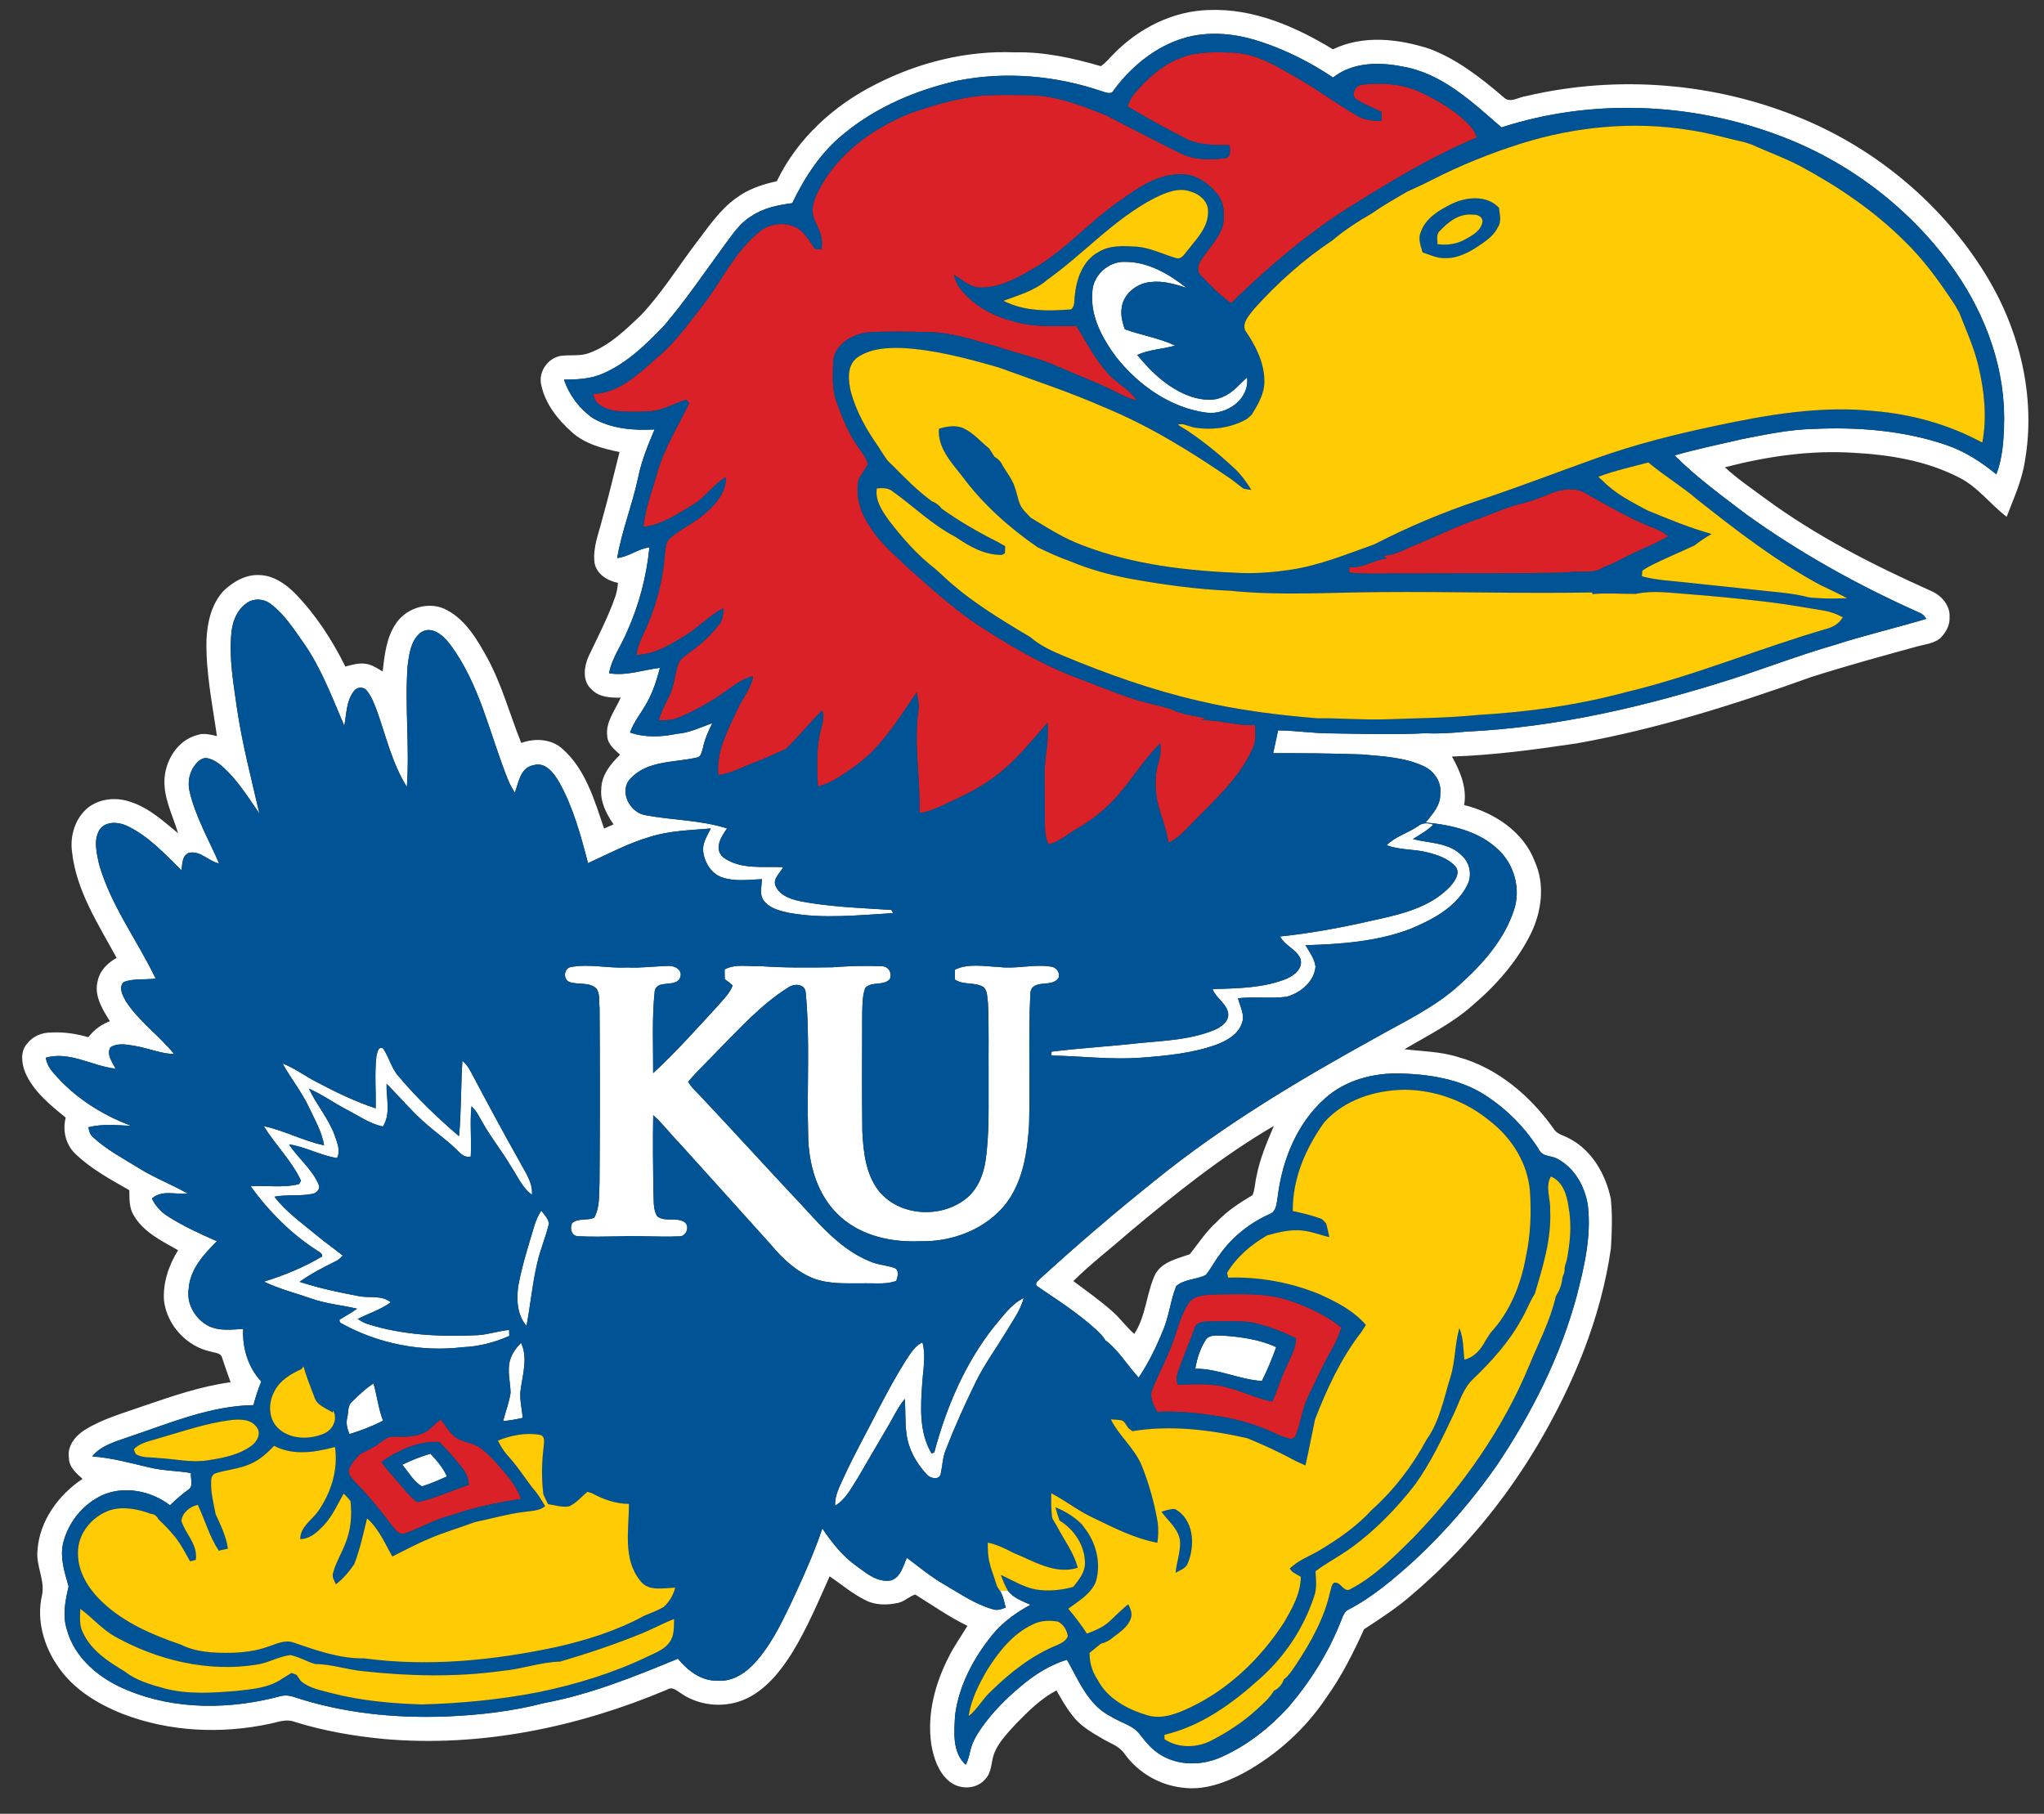<?xml version="1.0" encoding="utf-8"?>
<!-- Generator: Adobe Illustrator 17.0.0, SVG Export Plug-In . SVG Version: 6.00 Build 0)  -->
<!DOCTYPE svg PUBLIC "-//W3C//DTD SVG 1.1//EN" "http://www.w3.org/Graphics/SVG/1.1/DTD/svg11.dtd">
<svg version="1.1" id="Layer_1" xmlns="http://www.w3.org/2000/svg" xmlns:xlink="http://www.w3.org/1999/xlink" x="0px" y="0px"
	 width="200px" height="177.5px" viewBox="0 0 200 177.5" style="enable-background:new 0 0 200 177.5;" xml:space="preserve">
<rect x="0" y="0" width="200" height="177.5" fill="#333333" stroke="none"/>
<path id="color4" style="fill:#DA2128;" d="M113.533,72.74c-1.564,1.526-2.705,3.412-4.122,5.064
	c-1.153,1.298-2.499,2.429-4.017,3.282c-0.929,0.515-1.735,1.302-2.792,1.548c-0.488-0.932-0.322-2.018-0.375-3.028
	c0.022-2.135-0.156-4.288,0.207-6.403c0.106-0.825,0.093-1.661,0.066-2.49c-1.601,1.836-3.129,3.77-5.095,5.243
	c-1.204,0.907-2.534,1.635-3.899,2.265c-1.149,0.519-2.272,1.156-3.534,1.357c0.092-3.305-0.554-6.603-0.13-9.902
	c0.108-0.642,0.004-1.291-0.156-1.913c-1.798,2.621-3.483,5.469-6.154,7.306c-1.096,0.748-2.179,1.597-3.507,1.877
	c-0.062-1.913-0.194-3.875,0.348-5.735c0.157-0.556,0.27-1.138,0.091-1.705c-1.242,1.215-2.321,2.582-3.571,3.792
	c-1.019,0.445-2.021,0.935-3.065,1.319c-1.176,0.426-2.279,1.083-3.541,1.227c-0.229-2.31,0.936-4.388,1.866-6.408
	c0.494-1.097,1.343-2.04,1.536-3.263c-1.183,0.265-2.094,1.085-3.066,1.745c-1.294,0.884-2.677,1.645-4.118,2.263
	c-0.64,0.3-1.352,0.313-2.042,0.3c0.221-0.783,0.583-1.511,0.955-2.228c0.514-0.98,0.591-2.1,0.908-3.142
	c0.144-0.584,0.688-0.911,1.134-1.253c1.11-0.776,2.123-1.703,2.936-2.788c0.364-0.437,0.355-1.028,0.41-1.562
	c-1.372,0.69-2.408,1.859-3.708,2.658c-1.474,0.909-3.033,1.884-4.82,1.923c0.152-1.182,0.801-2.197,1.229-3.285
	c0.847-2.102,1.394-4.327,1.546-6.59c0.081-0.527,0.066-1.151,0.503-1.531c0.935-0.86,2.139-1.354,3.112-2.172
	c1.181-0.946,2.402-2.199,2.351-3.83c-1.22,0.732-1.998,1.994-3.222,2.72c-1.509,0.907-3.033,1.965-4.833,2.153
	c0.172-1.868,0.898-3.62,1.39-5.415c0.684-2.391,2.049-4.491,3.097-6.719c-0.079-0.077-0.236-0.227-0.315-0.302
	c-1.189,0.362-2.286,1.059-3.551,1.127c-1.11,0.06-2.228,0.082-3.333-0.03c-0.931-0.152-2.084-0.578-2.204-1.659
	c2.57-0.09,4.481-2.005,6.295-3.6c1.822-1.509,3.161-3.477,4.613-5.318c1.771-2.345,3.039-5.128,5.391-6.985
	c1.017-0.862,2.574-0.951,3.723-0.303c0.741,0.49,1.171,1.302,1.676,2.008c0.157,0.013,0.472,0.038,0.628,0.051
	c0.207-0.96-0.168-1.86-0.589-2.7c-0.512-0.966-0.211-2.104,0.285-3.009c1.804-3.6,5.252-6.09,8.909-7.581
	c2.338-0.829,4.747-1.535,7.226-1.773c1.621-0.077,3.25-0.057,4.873-0.02c2.523,0.115,4.89,1.059,7.204,1.985
	c2.376,1.226,4.74,2.468,7.138,3.65c1.348,0.699,2.921,0.722,4.393,0.527c0.691-0.035,0.544-0.805,0.505-1.275
	c-1.464-0.035-3.017,0.022-4.352-0.677c-1.91-0.981-3.799-2.007-5.631-3.127c0.158-0.419,0.326-0.849,0.627-1.193
	c1.281-1.526,2.813-2.94,4.728-3.604c1.6-0.613,3.34-0.497,5.02-0.459c2.348,0.126,4.389,1.418,6.365,2.567
	c1.94,1.114,3.736,2.459,5.671,3.582c0.728,0.454,1.593,0.536,2.435,0.534c-0.002-0.221-0.002-0.662-0.002-0.883
	c-0.869-0.441-1.807-0.767-2.605-1.334c-0.335-0.576,0.077-1.26,0.716-1.333c1.93-0.218,3.966-0.083,5.743,0.761
	c1.811,0.86,3.585,1.901,4.932,3.408c0.258,0.285,0.4,0.646,0.545,0.997c-4.746,1.997-9.145,4.709-13.48,7.462
	c-3.816,2.55-7.298,5.563-10.584,8.759c-1.065-0.805-2.038-1.729-2.938-2.713c-0.427-0.373-0.301-1.025-0.021-1.449
	c0.716-1.165,1.807-2.13,2.177-3.487c0.19-1.028,0.133-2.192-0.552-3.037c-0.893-1.103-2.228-2.027-3.707-1.93
	c-2.243,0.024-4.132,1.377-5.88,2.627c-2.899,1.987-5.213,4.723-8.255,6.513c-1.623,0.938-3.35,1.962-5.285,1.939
	c-1.052,0.057-1.804-0.79-2.667-1.248c0.143,0.43,0.276,0.875,0.549,1.244c1.273,1.712,3.22,2.791,5.263,3.307
	c2.003,0.642,4.126,0.43,6.194,0.466c0.981,1.575,1.822,3.26,3.083,4.643c0.861,0.975,2.118,1.542,2.826,2.664
	c-0.748-0.22-1.459-0.545-2.146-0.904c-1.796-0.915-3.695-1.599-5.534-2.414c-1.919-0.888-4.012-1.283-6-1.982
	c-2.108-0.576-4.199-1.326-6.408-1.398c-2.062-0.063-4.131-0.111-6.191,0.01c-1.562,0.153-3.393,1.207-3.433,2.949
	c-0.037,1.28-0.126,2.608,0.325,3.832c0.56,1.546,1.154,3.108,2.131,4.447c0.342,0.529,0.783,1.027,0.941,1.652
	c-0.253,0.547-0.675,0.997-0.909,1.553c-0.315,1.531,0.142,3.11,0.991,4.389c1.008,1.731,2.589,2.993,4.003,4.372
	c2.073,1.831,4.129,3.695,6.414,5.265c3.079,2.027,6.271,3.931,9.719,5.268c1.819,0.664,3.602,1.427,5.439,2.046
	c1.306,0.45,2.671,0.697,3.994,1.09c1.062,0.562,2.294,0.642,3.443,0.933c-0.179,0.048-0.355,0.095-0.529,0.139
	c1.788-0.014,3.518,0.574,5.313,0.501c0.059,0.785,0.11,1.61-0.251,2.338c-1.331,2.962-3.841,5.105-6.043,7.405
	c-0.656,0.67-1.296,1.4-2.186,1.768c-0.167-1.595-0.965-3.027-1.164-4.614c-0.152-1.09-0.108-2.21,0.214-3.267
	C113.553,73.992,113.602,73.364,113.533,72.74z M162.17,51.818c-2.477-0.924-4.76-2.279-7.059-3.564
	c-0.997-0.603-2.254-0.379-3.29,0c-0.916,0.375-1.833,0.746-2.792,0.988c-1.659,0.371-3.184,1.141-4.787,1.679
	c-1.905,0.655-3.696,1.58-5.563,2.327c-1.09,0.421-2.127,1.105-3.326,1.122c0.105,0.095,0.212,0.192,0.322,0.292
	c-1.264,0.108-2.339,0.99-3.642,0.836c-0.004,0.134-0.017,0.404-0.021,0.538c1.957,0.196,3.926,0.046,5.889,0.095
	c5.146-0.035,10.297,0.009,15.441-0.101c1.157-0.259,2.521,0.235,3.528-0.517c0.936-0.282,1.763-0.836,2.653-1.231
	c1.227-0.622,2.54-1.083,3.71-1.813C162.895,52.227,162.554,51.981,162.17,51.818z M126.056,127.24
	c1.848,0.62,3.67,1.428,5.189,2.672c-0.214,0.689-0.483,1.36-0.843,1.987c-0.896,1.553-1.639,3.188-2.417,4.8
	c-0.612,1.241-0.71,2.657-1.269,3.914c-0.075,0.052-0.229,0.153-0.307,0.205c-0.714-0.085-1.354-0.447-2.008-0.716
	c-1.515-0.69-3.127-1.151-4.764-1.442c-2.118-0.357-4.264-0.594-6.414-0.496c-0.349-0.693-0.818-1.48-0.443-2.266
	c0.6-1.5,1.398-2.918,1.939-4.444c0.523-1.37,0.817-2.866,1.695-4.069c0.624-0.68,1.661-0.656,2.515-0.714
	C121.31,126.665,123.758,126.486,126.056,127.24z M126.825,130.977c-1.451-0.723-2.984-1.307-4.58-1.609
	c-1.327-0.115-2.663-0.055-3.991-0.046c-0.518-0.005-1.227,0.065-1.372,0.671c-0.537,1.534-1.231,3.01-1.709,4.564
	c-0.135,0.308-0.003,0.63,0.054,0.938c1.65-0.013,3.343-0.174,4.948,0.312c1.467,0.366,2.825,1.079,4.318,1.352
	c0.503-1.064,0.808-2.212,1.319-3.272C126.227,132.947,126.769,132.027,126.825,130.977z M48.447,143.038
	c0.981,1.11,2.04,2.219,2.529,3.65c-2.283,0.345-4.567,0.809-6.75,1.573c-1.581,0.383-2.995,1.207-4.51,1.769
	c-0.596,0.291-0.993-0.296-1.324-0.689c-1.109-1.45-2.234-2.895-3.531-4.183c-0.32-0.389-0.842-0.778-0.723-1.344
	c0.22-0.579,0.655-1.045,1.067-1.497c0.527-0.268,1.059-0.534,1.573-0.825c0.561-0.395,1.103-0.975,1.853-0.9
	c1.116,0.027,2.309,0.031,3.275-0.617c0.397-0.368,0.786-0.744,1.214-1.074c0.461,0.62,0.878,1.295,1.486,1.786
	c0.671,0.452,1.531,0.472,2.217,0.894C47.441,141.973,47.948,142.509,48.447,143.038z M45.879,145.313
	c-0.058-0.564-0.205-1.127-0.576-1.566c-0.724-0.915-1.482-1.807-2.312-2.625c-1.045-0.095-2.083,0.156-3.061,0.512
	c-0.92,0.387-1.822,0.832-2.607,1.454c0.713,0.982,1.564,1.847,2.332,2.783c0.362,0.413,0.724,0.845,1.203,1.132
	C42.586,146.639,44.201,145.859,45.879,145.313z"/>
<path id="color3" style="fill:#FFFFFF;" d="M194.25,26.794c-4.185-6.767-10.563-12.123-17.898-15.178
	c-8.479-3.545-18.087-4.316-27.027-2.21c-0.714,0.081-1.588,0.748-2.201,0.108c-2.186-1.868-4.502-3.695-7.217-4.725
	c-3.044-0.995-6.507-1.4-9.485,0.038c-3.645-2.221-7.79-4.027-12.145-3.847c-3.516,0.088-6.854,1.785-9.286,4.275
	c-0.424,0.412-0.785,0.898-1.283,1.22c-2.73-0.794-5.545-1.423-8.404-1.352c-4.701-0.196-9.406,0.977-13.581,3.11
	c-4.118,2.054-7.707,5.32-9.716,9.503c-1.432,0.306-2.856,0.787-4.03,1.687c-1.577,1.147-2.665,2.792-3.836,4.318
	c-1.806,2.38-3.385,4.95-5.448,7.125c-1.487,1.414-3.013,2.914-4.967,3.652c-0.878,0.358-1.84,0.196-2.757,0.293
	c-1.326,0.152-2.341,1.582-2.003,2.885c0.382,1.815,1.6,3.351,2.958,4.564c1.286,1.185,3.026,1.628,4.694,1.979
	c-0.554,2.163-1.061,4.343-1.668,6.493c-0.353,1.426-0.968,2.853-0.776,4.351c0.199,1.105,1.266,1.753,2.296,1.961
	c-0.049,0.448-0.11,0.9-0.263,1.328c-0.695,2.019-1.696,3.909-2.605,5.835c-0.455,1.01-0.655,2.419,0.265,3.238
	c0.728,0.796,1.86,0.841,2.863,0.829c-0.519,1.22-1.498,2.356-1.311,3.763c0.031,0.803,0.726,1.315,1.255,1.822
	c-0.918,0.889-1.809,1.974-1.84,3.317c-0.125,1.284,0.497,2.465,1.196,3.494c-0.309,0.137-0.618,0.274-0.922,0.412
	c-0.941-2.75-1.792-5.761-4.037-7.764c-1.09-1.019-2.72-1.107-4.069-0.611c-1.117-2.771-1.884-5.684-3.32-8.32
	c-0.988-1.782-2.085-3.697-3.948-4.68c-1.659-0.929-3.92-0.269-4.97,1.274c-0.957,1.383-1.138,3.103-1.324,4.729
	c-0.584-0.339-1.177-0.757-1.879-0.774c-0.606-0.038-1.193,0.144-1.771,0.293c-1.29-2.605-2.892-5.077-4.925-7.166
	c-0.922-0.922-2.102-1.747-3.45-1.787c-1.332-0.086-2.574,0.631-3.512,1.518c-1.215,1.288-1.628,3.115-1.7,4.835
	c-0.073,3.168,0.578,6.284,1.023,9.403c-0.638-0.139-1.311-0.337-1.95-0.092c-1.829,0.479-3.002,2.318-3.17,4.129
	c-0.168,1.932,0.788,3.677,1.319,5.472c-1.416-1.16-2.801-2.453-4.577-3.04c-1.405-0.524-3.103-0.386-4.29,0.578
	c-1.218,1.036-1.723,2.724-1.511,4.282c0.417,3.816,2.576,7.085,4.361,10.378c-0.864,0.48-1.632,1.225-1.842,2.225
	c-0.399,1.443,0.454,2.802,1.187,3.973c-0.842,0.31-1.566,0.848-2.111,1.563c-1.217-0.354-2.481-0.538-3.75-0.452
	c-0.845,0.009-1.685,0.375-2.21,1.05c-0.719,0.768-0.576,1.943-0.221,2.846c0.803,1.865,2.435,3.172,3.968,4.425
	c-0.322,1.246-0.015,2.609,0.917,3.519c1.54,1.496,3.459,2.524,5.308,3.584c0.02,0.811-0.036,1.675,0.396,2.4
	c0.944,1.694,2.762,2.552,4.374,3.474c-0.909,1.463-1.493,3.176-1.38,4.915c0.282,2.411,2.219,4.515,4.592,5.009
	c0.388,0.137,0.983,0.102,1.098,0.606c0.269,0.797,0.532,1.597,0.827,2.387c-2.912,0.4-5.7,1.357-8.466,2.308
	c-1.963,0.697-4.012,1.246-5.796,2.357c-0.933,0.581-1.756,1.6-1.555,2.767c0.013,0.887,0.728,1.484,1.332,2.027
	c-2.36,1.568-4.222,4.124-4.41,7.012c-0.165,1.504,0.77,2.917,0.437,4.414c-0.549,2.399,0.189,4.946,1.568,6.937
	c1.511,2.234,3.911,3.681,6.377,4.654c4.559,1.742,9.624,1.967,14.379,0.945c0.77-0.16,1.573-0.493,2.356-0.198
	c2.848,0.896,5.801,1.405,8.769,1.691c9.463,0.839,19.011-1.153,27.718-4.828c0.544-0.363,1.012,0.163,1.462,0.427
	c1.963,1.308,4.661,1.404,6.714,0.24c1.753-0.986,3.029-2.62,4.076-4.301c1.449-2.367,2.526-4.931,3.655-7.456
	c1.169,0.801,2.263,1.729,3.542,2.355c0.979,0.496,2.135,0.47,3.183,0.24c0.611-0.139,1.065-0.633,1.648-0.815
	c1.688,1.041,3.313,2.198,5.108,3.064c-0.586,1.002-1.281,1.936-1.792,2.979c-1.372,2.634-2.178,5.66-1.741,8.636
	c0.223,1.309,0.677,2.683,1.716,3.571c0.986,0.847,2.617,0.868,3.512-0.126c0.724-0.686,0.604-1.761,0.94-2.623
	c0.472-1.124,1.348-2.004,2.157-2.892c1.184-1.211,2.41-2.429,3.922-3.225c0.457,0.813,0.916,1.628,1.491,2.366
	c0.745,1.042,1.877,1.703,2.964,2.337c0.766,0.461,1.703,0.735,2.22,1.519c1.303,1.807,3.358,3.021,5.574,3.285
	c2.135,0.315,4.245-0.45,6.102-1.442c3.22-1.775,6.028-4.314,8.066-7.381c1.489-2.069,2.625-4.36,3.681-6.67
	c1.584-1.039,3.188-2.067,4.617-3.322c4.933-4.166,9.111-9.202,12.398-14.754c3.472-5.904,6.163-12.369,7.135-19.183
	c0.108-1.612,0.155-3.243-0.004-4.851c-0.494-2.396-1.857-4.788-4.096-5.931c-0.512-0.285-1.174-0.387-1.491-0.928
	c-2.287-3.215-5.477-5.955-9.337-7.02c-1.705-0.546-3.505-0.558-5.266-0.77c2.275-1.35,4.682-2.528,6.666-4.303
	c2.325-1.971,4.375-4.321,5.729-7.068c1.032-2.161,1.361-4.76,0.355-6.994c-1.104-2.933-3.973-4.802-6.913-5.533
	c0.293-1.694-0.387-3.302-1.195-4.747c4.089-0.126,8.15-0.684,12.193-1.284c7.854-1.395,15.483-3.816,22.983-6.501
	c3.374-1.074,6.794-2.013,10.211-2.951c0.789-0.234,1.683-0.285,2.355-0.807c0.558-0.534,0.992-1.277,0.948-2.072
	c0.08-1.143-0.776-2.141-1.778-2.574c-5.673-2.539-11.265-5.373-16.279-9.074c-1.331-0.986-2.711-1.917-3.929-3.042
	c4.096-1.063,8.334-1.687,12.572-1.42c3.555,0.188,7.18,0.781,10.373,2.435c1.815,0.92,3.038,2.612,4.628,3.834
	c0.673-1.782,1.493-3.532,1.78-5.428C199.241,38.818,197.6,32.214,194.25,26.794z M195.334,46.419
	c-1.466-1.2-3.074-2.253-4.878-2.865c-4.191-1.438-8.684-1.782-13.087-1.579c-2.332,0.066-4.623,0.542-6.901,0.993
	c-2.213,0.516-4.44,0.968-6.622,1.599c2.154,2.148,4.63,3.955,7.052,5.792c5.268,3.787,10.971,6.952,16.895,9.59
	c0.304,0.11,0.518,0.342,0.689,0.611c-2.987,0.887-6.025,1.603-8.995,2.559c-3.365,0.973-6.639,2.228-9.97,3.308
	c-8.463,2.7-17.199,4.754-26.101,5.171c-1.305,0.134-2.62,0.216-3.933,0.154c-3.023,0.159-6.055,0.06-9.083,0.016
	c-1.789,0.022-3.56-0.28-5.347-0.294c-0.146,0.746-0.329,1.484-0.48,2.23c2.899,0,5.801,0.015,8.698,0.125
	c2.018,0.185,4.117,0.269,5.989,1.129c1.017,0.455,1.795,1.513,1.659,2.662c0.075,1.152-0.751,2.043-1.426,2.87
	c2.514,0.231,5.155,0.827,7.05,2.603c1.612,1.468,2.278,3.863,1.6,5.942c-0.967,2.944-3.091,5.333-5.365,7.362
	c-2.378,2.178-5.329,3.546-8.107,5.118c-7.546,4.162-14.992,8.593-21.696,14.034c-3.828,3.066-7.563,6.251-11.183,9.563
	c-0.205,0.193-0.65,0.527-0.271,0.783c1.959,1.336,3.973,2.616,5.725,4.224c0.328,0.312,0.668,0.629,0.893,1.03
	c1.327,0.988,2.153,2.471,3.274,3.663c0.994-1.484,1.776-3.109,2.438-4.767c0.557-1.356,0.686-2.848,1.242-4.199
	c0.813-0.691,1.976-0.612,2.886-1.078c0.511-0.613,0.854-1.346,1.349-1.973c1.218-1.742,2.934-3.097,4.861-3.973
	c0.735-0.251,0.716-1.118,0.832-1.748c0.439-3.565,1.884-7.146,4.607-9.571c1.994-1.807,4.754-2.521,7.396-2.455
	c2.832,0.09,5.77,0.529,8.209,2.071c2.169,1.381,4.02,3.256,5.379,5.439c0.34,0.666,1.219,0.507,1.792,0.857
	c1.675,0.89,2.688,2.725,2.96,4.561c0.348,2.994-0.344,5.979-1.096,8.862c-1.59,5.904-4.383,11.437-7.773,16.503
	c-2.358,3.385-5.062,6.531-8.084,9.339c-1.996,1.793-4.05,3.578-6.446,4.822c-0.422,0.176-0.559,0.635-0.72,1.023
	c-1.202,3.114-3.002,5.979-5.164,8.519c-1.875,2.056-4.117,3.822-6.677,4.942c-1.858,0.808-4.135,0.821-5.88-0.28
	c-0.772-0.463-1.359-1.157-1.906-1.858c-0.686-1.021-1.976-1.259-2.958-1.891c-2.189-1.107-3.125-3.525-4.27-5.539
	c-1.691,0.525-3.214,1.489-4.552,2.638c-1.401,1.17-2.703,2.476-3.759,3.968c-0.477,0.685-0.928,1.41-1.125,2.23
	c-0.124,0.492-0.21,1.002-0.475,1.445c-1.332-1.237-1.123-3.226-1.03-4.866c0.386-2.932,1.837-5.634,3.69-7.898
	c1.008-1.218,2.309-2.142,3.69-2.89c-0.787-0.364-1.68-0.655-2.212-1.383c-0.256,0.004-0.512,0.013-0.765,0.031
	c0.302,0.491,0.405,1.069,0.546,1.625c-0.414,0.161-0.865,0.324-1.304,0.149c-1.703-0.482-3.171-1.518-4.687-2.395
	c-1.315-0.748-2.475-1.719-3.677-2.627c-0.373,0.809-0.598,1.921-1.569,2.217c-1.279,0.222-2.351-0.666-3.311-1.372
	c-1.39-0.973-2.455-2.318-3.39-3.717c-0.885,2.632-2.056,5.154-3.229,7.667c-0.907,1.878-1.86,3.771-3.248,5.344
	c-0.948,1.093-2.287,2.021-3.803,1.887c-1.574,0.041-2.902-0.988-3.849-2.15c-4.241,1.749-8.545,3.491-13.071,4.334
	c-3.116,0.813-6.346,1.185-9.56,1.319c-5.049,0.196-10.164-0.32-14.975-1.919c-0.408-0.139-0.851-0.177-1.271-0.071
	c-4.901,1.316-10.294,1.388-15.03-0.596c-2.653-1.082-5.157-3.107-5.904-5.983c-0.426-1.372-0.124-2.799,0.189-4.155
	c-0.373-1.339-0.847-2.72-0.561-4.128c0.467-2.079,1.932-3.912,3.869-4.809c2.157-0.949,4.776-0.411,6.611,0.99
	c0.564-0.527,1.134-1.053,1.765-1.501c0.589-0.333,0.216-1.11,0.287-1.651c-1.37-0.229-2.773-0.218-4.125-0.559
	c-1.832-0.421-3.65-0.941-5.536-1.063c0.855-1.091,2.283-1.443,3.529-1.896c3.99-1.329,7.98-3.056,12.25-3.128
	c0.194-0.79,0.461-1.556,0.761-2.308c-1.289-1.383-1.862-3.282-1.769-5.148c-1.121,0.063-2.32,0.228-3.368-0.277
	c-1.308-0.671-2.199-2.15-1.968-3.638c0.128-1.917,1.478-3.379,2.764-4.667c-1.643-0.724-3.288-1.469-4.802-2.438
	c-0.67-0.424-1.215-1.021-1.559-1.735c0.957-0.888,2.349-0.371,3.516-0.49c-1.61-0.904-3.344-1.57-4.908-2.559
	c-1.48-0.918-3.048-1.741-4.336-2.93c-0.318-0.244-0.415-0.631-0.488-1.001c1.37-0.354,2.796-0.199,4.191-0.137
	c-2.925-1.104-5.66-2.845-7.671-5.262c-0.355-0.398-0.603-0.881-0.686-1.408c2.338-0.667,4.544,0.824,6.833,1.076
	c-0.315-0.635-0.915-1.35-0.514-2.087c0.737-0.479,1.657-0.265,2.464-0.132c1.268,0.216,2.477,0.757,3.776,0.783
	c-1.467-1.805-3.425-3.186-4.713-5.141c-0.298-0.55-0.777-1.383-0.212-1.911c0.995-0.365,2.078-0.19,3.112-0.335
	c-1.797-3.772-4.412-7.177-5.547-11.243c-0.238-1.087-0.547-2.354,0.086-3.364c0.6-0.794,1.762-0.731,2.587-0.369
	c2.14,0.987,3.75,2.761,5.404,4.382c0.093-0.598,0.042-1.414,0.708-1.7c1.127-0.273,1.933,0.819,2.971,1.031
	c-1.006-2.344-2.322-4.585-2.896-7.095c-0.196-0.887-0.004-1.846,0.56-2.561c0.295-0.368,0.719-0.761,1.235-0.635
	c0.613,0.135,1.129,0.529,1.583,0.944c1.39,1.292,2.392,2.918,3.466,4.467c-0.781-3.391-1.668-6.763-2.182-10.206
	c-0.353-2.51-0.818-5.044-0.547-7.587c0.12-1.198,0.697-2.439,1.815-3c0.657-0.274,1.462-0.163,2.021,0.282
	c1.354,1.015,2.263,2.471,3.229,3.83c1.728,2.479,2.784,5.331,3.968,8.088c0.223-1.136,0.188-2.424,0.933-3.379
	c0.275-0.419,0.962-0.485,1.266-0.06c0.49,0.598,0.752,1.341,1.025,2.054c0.876,2.486,1.484,5.113,2.898,7.367
	c0.285-3.938-0.211-7.888,0.073-11.825c0.149-1.162,0.306-2.536,1.314-3.3c1.063-0.679,2.172,0.3,2.796,1.121
	c2.987,3.942,3.92,8.911,5.757,13.405c0.17,0.41,0.391,0.794,0.626,1.17c0.375-1.005,0.54-2.454,1.817-2.694
	c1.189-0.362,2.003,0.787,2.523,1.669c1.375,2.46,2.116,5.206,2.821,7.915c2.001-0.909,3.951-1.956,6.068-2.575
	c1.924-0.605,3.955-0.647,5.947-0.819c-0.349,0.721-0.858,1.449-0.741,2.293c0.141,1.079,0.82,2.179,1.903,2.513
	c1.237,0.415,2.561,0.198,3.836,0.157c-0.007,0.723-0.298,1.579,0.251,2.181c0.586,0.713,1.55,0.922,2.411,1.116
	c3.362,0.613,6.785,0.219,10.167,0.026c-0.038-0.077-0.113-0.231-0.15-0.309c-3.039-0.211-6.105-0.282-9.101-0.893
	c-0.889-0.212-1.917-0.59-2.261-1.521c-0.24-0.698,0.489-1.205,0.763-1.778c-1.961-0.088-4.191,0.278-5.872-0.967
	c-0.935-0.827-0.19-2.03,0.386-2.817c-2.584-0.831-5.34-0.798-7.987-1.299c-1.544-0.25-2.638-2.361-1.464-3.591
	c1.676-1.789,4.294-1.543,6.489-2.051c0.465-0.078,0.477-0.613,0.607-0.971c0.174-0.843,0.529-1.627,0.909-2.396
	c-1.132,0.404-2.244,0.961-3.459,1.041c-1.502,0.324-3.123,0.386-4.592-0.119c0.375-1.074,1.123-1.945,1.657-2.936
	c0.6-1.057,0.961-2.226,1.27-3.397c-1.652,0.194-3.301,0.818-4.978,0.529c0.273-1.495,1.224-2.744,1.788-4.136
	c1.161-2.583,1.882-5.371,2.162-8.188c-1.125,0.144-2.034,0.934-3.156,1.05c0.457-2.7,1.502-5.263,2.064-7.942
	c0.325-1.615,0.962-3.133,1.595-4.643c-2.073,0.117-4.272-0.057-6.094-1.14c-1.271-0.922-2.279-2.241-2.769-3.739
	c1.308,0,2.651-0.06,3.862-0.613c2.34-1.028,4.204-2.859,5.949-4.681c2.109-2.486,3.937-5.19,5.86-7.817
	c0.779-1.037,1.502-2.181,2.639-2.867c1.185-0.819,2.623-1.097,4.023-1.289c1.24-2.568,2.834-5.022,5.086-6.818
	c3.188-2.627,7.1-4.262,11.104-5.172c4.682-0.926,9.59-0.498,14.099,1.039c0.393,0.117,0.953,0.388,1.188-0.124
	c1.889-2.561,4.586-4.663,7.752-5.304c2.233-0.426,4.558-0.119,6.698,0.613c2.478,0.825,4.826,2.018,6.992,3.474
	c1.895-1.503,4.476-1.54,6.745-1.083c3.893,0.633,6.866,3.483,9.736,5.964c8.776-2.845,18.51-2.461,27.125,0.779
	c6.938,2.574,13.067,7.287,17.302,13.358c3.038,4.389,4.936,9.683,4.736,15.063C196.041,43.272,195.906,44.908,195.334,46.419z
	 M124.643,110.184c-0.686,1.61-1.38,3.233-1.704,4.964c-0.152,0.598-0.133,1.239-0.384,1.811c-1.271,0.754-2.521,1.566-3.536,2.657
	c-1.021,0.909-1.758,2.065-2.598,3.124c-1.214,0.441-2.689,0.719-3.377,1.949c-0.888,1.87-0.9,4.101-2.059,5.851
	c-0.741-0.646-1.318-1.456-2.047-2.118c-1.229-1.109-2.589-2.063-3.915-3.053c1.681-1.674,3.58-3.117,5.359-4.683
	C114.907,116.892,119.535,113.166,124.643,110.184z M109.268,35.011c-1.367-1.827-2.592-4.015-2.387-6.375
	c0.012-1.652,1.574-3.099,3.221-3.008c2.236-0.017,4.281,1.197,5.99,2.537c-1.145-0.364-2.334-0.722-3.547-0.558
	c-1.358,0.125-2.682,1.2-2.801,2.609c-0.093,0.684,0.093,1.358,0.307,2.001c1.623,0.598,3.361,0.858,4.934,1.6
	c-1.225,0.357-2.534,0.379-3.706,0.917c1.426,1.76,3.172,3.393,5.363,4.112c0.972,0.287,2.068,0.445,3.017-0.014
	c0.965-0.381,1.606-1.228,2.364-1.892c0.256,2.153-2.009,3.69-3.977,3.443C114.534,39.919,111.449,37.724,109.268,35.011z
	 M127.243,93.811c-0.418-0.929-1.523-1.274-1.991-2.168c3.159-0.322,6.279-0.924,9.372-1.634c2.609-0.569,5.424-1.258,7.304-3.296
	c0.433-0.499,0.986-1.28,0.491-1.91c-0.703-0.792-1.769-1.146-2.77-1.392c-1.305-0.342-2.695-0.208-3.964-0.699
	c0.851-0.86,2.066-1.181,3.051-1.855c0.443-0.359,0.987-0.347,1.504-0.156c-0.58,0.584-1.303,0.979-1.995,1.411
	c1.622,0.424,3.542,0.317,4.794,1.621c0.841,0.741,1.028,2.041,0.47,3.005c-1.144,2.129-3.412,3.289-5.554,4.185
	c-3.254,1.224-6.776,1.476-10.219,1.576c0.392,0.665,0.894,1.316,0.985,2.103c-0.137,1.476-1.476,2.571-2.83,2.942
	c-1.58,0.198-3.176-0.033-4.756,0.148c0.203,0.829,0.744,1.711,0.333,2.56c-0.396,1.033-1.45,1.584-2.419,1.971
	c-2.369,0.857-4.905,1.091-7.402,1.283c-2.927,0.221-5.843-0.167-8.767-0.207c0.003-0.095,0.005-0.286,0.007-0.382
	c2.891-0.363,5.8-0.517,8.691-0.85c2.412-0.221,4.896-0.328,7.173-1.241c0.708-0.286,1.581-0.875,1.41-1.756
	c-0.215-0.931-1.188-1.401-1.515-2.274c2.428-0.079,4.938-0.091,7.227-1.006C126.64,95.459,127.531,94.76,127.243,93.811z
	 M100.819,97.172c-0.21,4.284-0.013,8.581-0.123,12.871c-0.173,2.688-0.581,5.537-2.261,7.742c-1.974,2.516-5.25,3.765-8.397,3.682
	c-2.74,0.125-5.649-0.484-7.75-2.343c-2.318-2.019-3.208-5.217-3.214-8.199c-0.134-4.594,0.197-9.209-0.238-13.787
	c-0.077-0.911-1.167-0.904-1.749-0.475c-2.572,1.617-4.623,3.896-6.746,6.037c-0.995,1.06-2.064,2.053-3.004,3.161
	c0.322,0.597,0.867,1.029,1.314,1.53c2.925,3.104,5.795,6.263,8.708,9.379c2.354,2.424,4.478,5.317,7.7,6.644
	c0.813,0.393,1.749,0.375,2.576,0.721c0.386,0.331,0.172,0.809,0.066,1.216c-0.951,0.349-1.97,0.221-2.958,0.236
	c-1.713-0.018-3.489,0.135-5.128-0.47c-1.689-0.673-3.051-1.943-4.195-3.325c-2.96-3.288-5.916-6.581-8.885-9.861
	c-0.896-0.913-1.661-1.95-2.62-2.801c-0.042,2.477-0.021,4.953,0.015,7.433c0.064,0.814-0.066,1.729,0.371,2.458
	c0.752,0.617,1.935,0.034,2.715,0.604c0.512,0.446,0.1,1.434-0.593,1.365c-1.906,0.089-3.813-0.081-5.72,0
	c-1.383,0.014-2.768,0.064-4.149-0.011c-0.644-0.028-0.827-0.801-0.567-1.292c0.593-0.504,1.469-0.21,2.148-0.519
	c0.587-1.023,0.457-2.257,0.525-3.391c0.049-5.712,0.045-11.428,0.005-17.141c-0.066-0.631,0.072-1.354-0.313-1.901
	c-0.724-0.666-1.796-0.335-2.646-0.642c-0.639-0.267-0.536-1.388,0.189-1.464c1.809-0.331,3.645,0.153,5.466,0.046
	c1.332,0.07,2.654-0.117,3.983-0.147c0.609-0.064,1.462,0.353,1.225,1.085c-0.355,1.138-2.334,0.139-2.513,1.432
	c-0.276,2.644-0.132,5.317-0.146,7.973c2.283-2.102,4.343-4.433,6.445-6.714c0.488-0.587,1.077-1.136,1.335-1.87
	c-0.245-0.223-0.514-0.419-0.777-0.618c-0.007-0.317-0.009-0.635-0.011-0.947c1.07-0.578,2.316-0.264,3.472-0.325
	c2.349,0.174,4.704,0.147,7.061,0.115c1.612-0.128,3.236-0.166,4.853-0.104c0.673,0.021,1.014,0.66,0.78,1.262
	c-0.613,0.699-1.808,0.184-2.415,0.876c-0.307,0.887-0.267,1.842-0.289,2.766c-0.006,3.75-0.033,7.498,0.014,11.248
	c0.099,2.009,0.327,4.175,1.597,5.822c2.002,2.495,6.023,2.737,8.492,0.814c1.167-0.892,1.755-2.329,1.965-3.745
	c0.406-2.784,0.273-5.603,0.298-8.404c-0.02-2.355,0.048-4.716-0.062-7.069c-0.086-0.519-0.02-1.156-0.443-1.537
	c-0.856-0.51-1.954-0.154-2.791-0.73c-0.002-0.321-0.004-0.644,0-0.964c1.339-0.648,2.89-0.32,4.319-0.265
	c1.688,0.221,3.377-0.3,5.063-0.04c0.543,0.061,0.933,0.563,0.758,1.105C102.961,96.716,100.998,95.723,100.819,97.172z
	 M49.83,130.734c-1.436,0.649-2.989,1.034-4.563,1.104c-4.043,0.489-8.221-0.336-11.788-2.294c-0.2-0.071-0.284-0.208-0.255-0.406
	c0.571-0.357,1.176-0.662,1.711-1.071c-1.5-0.347-3.048-0.479-4.506-1c-1.538-0.538-3.13-0.935-4.601-1.644
	c1.972-0.615,3.906-1.397,5.68-2.458c0.053-0.279-0.201-0.4-0.388-0.532c-2.599-1.639-4.795-3.871-6.6-6.344
	c1.58-0.104,3.203,0.188,4.751-0.219c0.046-0.082,0.139-0.242,0.185-0.322c-0.917-1.974-2.517-3.507-3.648-5.342
	c2.03,0.421,3.875,1.456,5.907,1.873c-0.225-1.346-0.931-2.537-1.502-3.757c-0.715-1.5-1.762-2.803-2.568-4.25
	c1.167,0.445,2.169,1.213,3.276,1.782c1.879,1.002,3.814,1.937,5.838,2.607c0.042-1.703-0.119-3.417,0.075-5.113
	c0.095-0.317,0.152-1.008,0.64-0.752c0.602,0.842,0.805,1.916,1.502,2.702c1.792,2.139,3.823,4.078,5.94,5.892
	c0.229-2.453,0.17-4.917,0.329-7.372c0.532,0.41,0.805,1.037,1.116,1.612c1.442,2.73,2.912,5.448,4.427,8.14
	c0.539,1.061,1.363,2.095,1.266,3.352c-0.959-0.692-1.418-1.828-2.058-2.783c-0.862-1.469-1.941-2.795-2.772-4.279
	c-0.326-0.556-0.595-1.164-1.094-1.59c-0.167,1.63,0.024,3.271-0.068,4.907c-0.682,0.184-1.11-0.434-1.555-0.831
	c-0.827-0.801-1.773-1.463-2.641-2.213c-1.461-1.241-2.691-2.72-4.038-4.073c-0.055,1.392,0.447,2.922-0.362,4.182
	c-1.291-0.267-2.38-1.057-3.534-1.649c-1.255-0.653-2.408-1.493-3.705-2.061c0.728,1.577,1.914,2.911,2.517,4.555
	c0.236,0.715,0.6,1.5,0.241,2.239c-1.626-0.238-3.08-1.107-4.709-1.337c0.911,1.394,2.316,2.453,2.943,4.031
	c0.097,0.433-0.338,0.795-0.744,0.828c-1.196,0.223-2.426,0.035-3.625,0.263c1.092,1.44,2.59,2.494,3.966,3.641
	c0.876,0.749,1.827,1.397,2.722,2.118c-0.207,0.21-0.408,0.439-0.688,0.554c-1.217,0.603-2.428,1.229-3.535,2.017
	c1.877,0.61,3.815,1.03,5.757,1.394c1.045,0.225,2.278-0.132,3.158,0.61c-0.975,0.727-2.153,1.075-3.218,1.636
	c0.278,0.173,0.554,0.358,0.87,0.461c3.503,1.133,7.228,1.289,10.877,1.12c1.037-0.066,2.029-0.422,3.061-0.512
	C49.821,130.296,49.828,130.589,49.83,130.734z M52.961,118.476c0.292,0.393,0.695,0.77,0.748,1.281
	c-0.305,1.277-0.827,2.492-1.127,3.771c-0.485,2.052-0.677,4.155-1.065,6.223c-0.931-1.064-0.995-2.611-0.799-3.945
	c0.373-1.991,0.988-3.925,1.57-5.859C52.437,119.423,52.67,118.932,52.961,118.476z M100.171,127.019
	c-0.324,1.219-1.087,2.249-1.726,3.319c-1.003,1.656-2.157,3.227-3.004,4.976c-1.047,2.148-2.034,4.328-2.898,6.557
	c-0.311,0.769-0.331,1.609-0.503,2.412c-0.201,0.605-1.063,0.379-1.376-0.011c-1.023-1.097-1.795-2.49-1.97-3.994
	c-0.15-1.123-0.081-2.259-0.159-3.384c-0.701,0.849-1.145,1.865-1.716,2.801c-0.988,1.663-1.947,3.344-2.931,5.01
	c-0.62,0.948-1.149,2.049-2.168,2.638c-0.062-0.967,0.419-1.828,0.798-2.681c1.085-2.384,2.382-4.662,3.558-7.001
	c0.807-1.539,1.635-3.07,2.563-4.537c0.448-0.656,0.858-1.416,1.621-1.751c0.357,1.308,0.06,2.676-0.022,4.003
	c-0.165,2.306-0.313,4.801,0.916,6.867c0.066-0.026,0.196-0.08,0.262-0.107c1.173-4.402,2.995-8.706,5.843-12.299
	C98.131,128.811,98.934,127.632,100.171,127.019z M123.472,135.142c-2.222-0.135-4.272-1.218-6.518-1.197
	c0.17-0.984,0.471-1.961,1.012-2.804c0.343-0.556,1.077-0.433,1.633-0.441c1.794,0.128,3.627,0.366,5.273,1.132
	C124.465,132.958,124.015,134.072,123.472,135.142z M50.963,135.861c-0.174,0.968,0.101,1.928,0.181,2.892
	c-0.629,0.151-1.271,0.253-1.915,0.316c0.237-0.925,0.596-1.822,0.73-2.771c-0.022-1.045-0.339-2.105-0.066-3.145
	c0.185-0.675,0.606-1.248,1.089-1.743C51.651,132.83,51.173,134.395,50.963,135.861z M36.551,135.391
	c0.335,1.207,0.479,2.462,0.929,3.639c-1.045,0.541-2.153,0.961-3.278,1.312c-0.231-0.512-0.363-1.069-0.223-1.625
	c0.137-0.52,0.016-1.17,0.468-1.55C35.11,136.536,35.766,135.872,36.551,135.391z M42.116,142.262
	c0.635,0.664,1.229,1.381,1.619,2.224c-0.799,0.355-1.602,0.71-2.435,0.973c-0.838-0.468-1.322-1.398-1.937-2.117
	C40.248,142.901,41.17,142.543,42.116,142.262z"/>
<path id="color2" style="fill:#005496;" d="M191.351,26.607c-4.234-6.071-10.363-10.784-17.302-13.358
	c-8.615-3.24-18.349-3.624-27.125-0.779c-2.87-2.481-5.844-5.331-9.736-5.964c-2.27-0.457-4.851-0.419-6.745,1.083
	c-2.166-1.456-4.515-2.649-6.992-3.474c-2.14-0.732-4.465-1.039-6.698-0.613c-3.166,0.642-5.863,2.744-7.752,5.304
	c-0.235,0.512-0.796,0.241-1.188,0.124c-4.509-1.538-9.417-1.965-14.099-1.039c-4.004,0.911-7.916,2.545-11.104,5.172
	c-2.252,1.795-3.847,4.25-5.086,6.818c-1.4,0.192-2.838,0.47-4.023,1.289c-1.136,0.686-1.86,1.831-2.639,2.867
	c-1.923,2.627-3.751,5.331-5.86,7.817c-1.745,1.822-3.608,3.653-5.949,4.681c-1.211,0.554-2.554,0.613-3.862,0.613
	c0.49,1.498,1.498,2.817,2.769,3.739c1.822,1.083,4.021,1.257,6.094,1.14c-0.633,1.511-1.27,3.028-1.595,4.643
	c-0.562,2.68-1.607,5.243-2.064,7.942c1.122-0.117,2.031-0.906,3.156-1.05c-0.28,2.817-1.001,5.605-2.162,8.188
	c-0.564,1.392-1.515,2.641-1.788,4.136c1.676,0.289,3.326-0.335,4.978-0.529c-0.309,1.171-0.67,2.34-1.27,3.397
	c-0.534,0.99-1.282,1.861-1.657,2.936c1.469,0.505,3.09,0.443,4.592,0.119c1.215-0.08,2.327-0.637,3.459-1.041
	c-0.38,0.768-0.735,1.552-0.909,2.396c-0.13,0.357-0.142,0.893-0.607,0.971c-2.195,0.509-4.813,0.262-6.489,2.051
	c-1.174,1.23-0.08,3.341,1.464,3.591c2.647,0.501,5.402,0.468,7.987,1.299c-0.576,0.787-1.321,1.99-0.386,2.817
	c1.681,1.245,3.911,0.879,5.872,0.967c-0.274,0.573-1.003,1.08-0.763,1.778c0.344,0.931,1.372,1.309,2.261,1.521
	c2.996,0.61,6.062,0.682,9.101,0.893c0.038,0.077,0.112,0.231,0.15,0.309c-3.382,0.192-6.805,0.587-10.167-0.026
	c-0.86-0.194-1.824-0.403-2.411-1.116c-0.549-0.602-0.258-1.458-0.251-2.181c-1.275,0.041-2.599,0.258-3.836-0.157
	c-1.083-0.334-1.762-1.434-1.903-2.513c-0.117-0.844,0.392-1.572,0.741-2.293c-1.992,0.172-4.023,0.214-5.947,0.819
	c-2.117,0.619-4.067,1.666-6.068,2.575c-0.706-2.709-1.447-5.455-2.821-7.915c-0.52-0.882-1.334-2.032-2.523-1.669
	c-1.277,0.24-1.443,1.689-1.817,2.694c-0.236-0.376-0.456-0.76-0.626-1.17c-1.837-4.494-2.771-9.463-5.757-13.405
	c-0.624-0.82-1.733-1.8-2.796-1.121c-1.008,0.764-1.165,2.138-1.314,3.3c-0.285,3.937,0.211,7.888-0.073,11.825
	c-1.414-2.254-2.022-4.881-2.898-7.367c-0.273-0.712-0.536-1.456-1.025-2.054c-0.304-0.426-0.991-0.359-1.266,0.06
	c-0.746,0.955-0.711,2.244-0.933,3.379c-1.185-2.757-2.241-5.609-3.968-8.088c-0.966-1.359-1.875-2.815-3.229-3.83
	c-0.558-0.445-1.363-0.556-2.021-0.282c-1.118,0.561-1.696,1.802-1.815,3c-0.271,2.543,0.194,5.078,0.547,7.587
	c0.514,3.443,1.401,6.815,2.182,10.206c-1.074-1.549-2.076-3.174-3.466-4.467c-0.454-0.415-0.97-0.809-1.583-0.944
	c-0.516-0.126-0.939,0.267-1.235,0.635c-0.565,0.715-0.757,1.674-0.56,2.561c0.574,2.51,1.89,4.751,2.896,7.095
	c-1.039-0.212-1.844-1.305-2.971-1.031c-0.666,0.286-0.615,1.103-0.708,1.7c-1.654-1.621-3.264-3.395-5.404-4.382
	c-0.825-0.362-1.987-0.425-2.587,0.369c-0.633,1.011-0.324,2.277-0.086,3.364c1.136,4.066,3.75,7.471,5.547,11.243
	c-1.034,0.145-2.117-0.03-3.112,0.335c-0.565,0.528-0.086,1.361,0.212,1.911c1.288,1.955,3.247,3.336,4.713,5.141
	c-1.299-0.026-2.508-0.567-3.776-0.783c-0.808-0.133-1.728-0.347-2.464,0.132c-0.401,0.737,0.199,1.452,0.514,2.087
	c-2.289-0.252-4.495-1.743-6.833-1.076c0.083,0.527,0.331,1.01,0.686,1.408c2.011,2.417,4.747,4.158,7.671,5.262
	c-1.395-0.063-2.821-0.217-4.191,0.137c0.073,0.37,0.17,0.757,0.488,1.001c1.288,1.188,2.856,2.012,4.336,2.93
	c1.564,0.988,3.297,1.654,4.908,2.559c-1.167,0.119-2.559-0.397-3.516,0.49c0.344,0.714,0.889,1.312,1.559,1.735
	c1.513,0.969,3.159,1.714,4.802,2.438c-1.286,1.288-2.635,2.75-2.764,4.667c-0.231,1.487,0.66,2.967,1.968,3.638
	c1.048,0.505,2.248,0.34,3.368,0.277c-0.093,1.866,0.48,3.766,1.769,5.148c-0.3,0.752-0.567,1.518-0.761,2.308
	c-4.27,0.072-8.26,1.799-12.25,3.128c-1.246,0.452-2.673,0.805-3.529,1.896c1.885,0.122,3.703,0.643,5.536,1.063
	c1.352,0.341,2.755,0.329,4.125,0.559c-0.071,0.541,0.302,1.318-0.287,1.651c-0.631,0.448-1.2,0.974-1.765,1.501
	c-1.835-1.401-4.454-1.939-6.611-0.99c-1.937,0.897-3.401,2.73-3.869,4.809c-0.287,1.408,0.188,2.789,0.561,4.128
	c-0.313,1.356-0.616,2.783-0.189,4.155c0.748,2.876,3.251,4.901,5.904,5.983c4.735,1.983,10.129,1.911,15.03,0.596
	c0.419-0.105,0.862-0.067,1.271,0.071c4.811,1.599,9.926,2.115,14.975,1.919c3.214-0.135,6.443-0.507,9.56-1.319
	c4.526-0.843,8.83-2.585,13.071-4.334c0.946,1.162,2.274,2.191,3.849,2.15c1.516,0.134,2.855-0.794,3.803-1.887
	c1.388-1.573,2.341-3.466,3.248-5.344c1.173-2.513,2.344-5.035,3.229-7.667c0.935,1.398,2.001,2.744,3.39,3.717
	c0.96,0.706,2.032,1.594,3.311,1.372c0.971-0.296,1.195-1.408,1.569-2.217c1.202,0.908,2.362,1.879,3.677,2.627
	c1.515,0.876,2.984,1.912,4.687,2.395c0.439,0.175,0.889,0.012,1.304-0.149c-0.141-0.556-0.245-1.134-0.546-1.625
	c-0.093-0.151-0.188-0.299-0.283-0.441c-0.105-0.291-0.196-0.582-0.289-0.872c-0.161-0.495-0.346-0.981-0.463-1.486
	c-0.155-0.633-0.164-1.287-0.166-1.935c0.875,0.186,1.689,0.565,2.472,0.991c2.006,0.799,4.088,2.177,6.331,1.474
	c-0.368-1.488-1.326-2.705-2.021-4.044c-0.146-0.251-0.295-0.499-0.439-0.746l-0.053-0.169c-0.04-0.391-0.068-0.778-0.082-1.164
	c-0.006-0.394-0.002-0.783,0.007-1.172c1.396,0.729,2.634,1.725,4.067,2.389c2.032,0.975,4.072,2.042,6.312,2.453
	c0.103-0.643,0.114-1.292,0.043-1.937c-0.319-1.891-0.833-3.757-1.541-5.541c-0.691-1.74-2.224-2.939-3.055-4.593
	c0.368,0.025,0.743,0.031,1.106,0.107c0.291,0.157,0.408,0.504,0.616,0.748c0.095,0.076,0.283,0.226,0.379,0.301
	c3.743-0.618,7.562-0.145,11.233,0.682c1.646,0.661,3.247,1.418,4.807,2.261c0.297,0.143,0.6,0.277,0.904,0.412
	c0.334-1.493,0.615-2.997,0.932-4.494c1.161-3.003,2.529-5.965,4.506-8.524c0.163-0.242,0.319-0.487,0.48-0.73
	c-1.225-1.419-2.927-2.291-4.612-3.039c-2.796-1.139-5.852-1.69-8.866-1.595c-0.029-0.117-0.085-0.351-0.11-0.468
	c0.938-1.568,2.364-2.771,3.933-3.673c1.01-0.278,2.045-0.54,3.1-0.494c1.024,0.044,1.988,0.435,2.976,0.675
	c-0.098-0.445-0.186-0.894-0.311-1.33c-0.135-0.163-0.28-0.313-0.436-0.45c-0.92-0.344-1.876-0.578-2.832-0.776
	c-0.034-3.158,1.259-6.153,3.077-8.682c1.973-2.215,4.986-3.16,7.885-3.188c3.009,0.021,5.98,1.129,8.3,3.039
	c2.151,1.651,3.72,4.142,3.942,6.877c0.144,2.15,0.064,4.327-0.399,6.438c-0.481,2.705-1.553,5.381-3.443,7.411
	c-0.166,0.252-0.326,0.506-0.492,0.759c-0.445,0.863-1.098,1.657-2.086,1.889c-0.096-1.039-0.082-2.111-0.485-3.093
	c-0.459,1.587-0.385,3.271-0.889,4.851c-0.641,2.066-1.045,4.281-2.323,6.074c-1.383,2.57-3.19,4.925-5.364,6.876
	c-1.43,1.569-3.187,2.789-4.994,3.884c-1.008,0.622-2.185,1.002-3.03,1.863c0.066,0.078,0.196,0.232,0.26,0.308
	c0.269,0.17,0.547,0.33,0.826,0.491c-0.017,1.663-0.874,3.146-1.692,4.537c-2.243,3.426-5.294,6.395-9.009,8.182
	c-1.316,0.63-2.799,1.266-4.279,0.838c-1.96-0.571-3.973-1.643-4.929-3.533c-0.518-0.766-0.776-1.668-0.755-2.59
	c0.366-0.298,0.732-0.596,1.101-0.892c0.431-0.107,0.838-0.297,1.169-0.602c0.686-0.525,1.495-1.034,1.77-1.905
	c0.164-0.473-0.061-0.929-0.256-1.347c-0.684,0.521-1.267,1.153-1.903,1.726c-0.612,0.549-1.39,0.85-2.143,1.145
	c-0.549-0.857-1.173-1.66-1.826-2.441c1.011-0.757,2.228-1.433,2.709-2.672c0.526-1.846,0.002-3.854-1.196-5.327
	c-0.046-0.065-0.139-0.197-0.187-0.264c-0.739-0.73-1.631-1.279-2.59-1.666c0.117,0.438,0.256,0.872,0.408,1.302
	c1.464,0.893,2.521,2.502,2.485,4.248c-0.03,0.885-0.619,1.581-1.141,2.241c-1.203,0.34-2.479,0.455-3.714,0.245
	c-1.213-0.234-2.259-0.923-3.375-1.409c0.197,0.524,0.403,1.05,0.688,1.537c0.532,0.728,1.425,1.019,2.212,1.383
	c-1.381,0.748-2.682,1.672-3.69,2.89c-1.853,2.265-3.304,4.967-3.69,7.898c-0.092,1.641-0.302,3.629,1.03,4.866
	c0.265-0.443,0.351-0.953,0.475-1.445c0.196-0.82,0.648-1.546,1.125-2.23c1.057-1.492,2.358-2.798,3.759-3.968
	c1.338-1.148,2.861-2.112,4.552-2.638c1.145,2.014,2.08,4.432,4.27,5.539c0.982,0.632,2.272,0.869,2.958,1.891
	c0.547,0.701,1.134,1.396,1.906,1.858c1.745,1.102,4.021,1.088,5.88,0.28c2.56-1.12,4.802-2.887,6.677-4.942
	c2.162-2.54,3.962-5.404,5.164-8.519c0.161-0.389,0.298-0.848,0.72-1.023c2.396-1.244,4.45-3.029,6.446-4.822
	c3.022-2.808,5.726-5.954,8.084-9.339c3.391-5.066,6.184-10.599,7.773-16.503c0.752-2.884,1.443-5.868,1.096-8.862
	c-0.272-1.836-1.285-3.671-2.96-4.561c-0.573-0.351-1.452-0.191-1.792-0.857c-1.359-2.184-3.21-4.059-5.379-5.439
	c-2.439-1.542-5.377-1.981-8.209-2.071c-2.643-0.066-5.402,0.649-7.396,2.455c-2.724,2.425-4.168,6.006-4.607,9.571
	c-0.116,0.63-0.097,1.497-0.832,1.748c-1.928,0.876-3.644,2.231-4.861,3.973c-0.494,0.627-0.838,1.359-1.349,1.973
	c-0.91,0.466-2.072,0.388-2.886,1.078c-0.557,1.351-0.686,2.843-1.242,4.199c-0.662,1.657-1.444,3.282-2.438,4.767
	c-1.121-1.192-1.947-2.675-3.274-3.663c-0.225-0.401-0.564-0.719-0.893-1.03c-1.752-1.607-3.766-2.888-5.725-4.224
	c-0.379-0.256,0.066-0.59,0.271-0.783c3.62-3.312,7.354-6.496,11.183-9.563c6.704-5.441,14.15-9.872,21.696-14.034
	c2.778-1.572,5.729-2.94,8.107-5.118c2.274-2.029,4.399-4.418,5.365-7.362c0.679-2.079,0.013-4.475-1.6-5.942
	c-1.895-1.775-4.536-2.372-7.05-2.603c0.675-0.827,1.501-1.718,1.426-2.87c0.136-1.149-0.643-2.207-1.659-2.662
	c-1.872-0.86-3.971-0.944-5.989-1.129c-2.898-0.11-5.799-0.125-8.698-0.125c0.151-0.746,0.335-1.484,0.48-2.23
	c1.787,0.013,3.558,0.315,5.347,0.294c3.028,0.043,6.06,0.143,9.083-0.016c1.313,0.063,2.628-0.02,3.933-0.154
	c8.901-0.417,17.638-2.471,26.101-5.171c3.331-1.081,6.604-2.335,9.97-3.308c2.97-0.955,6.008-1.672,8.995-2.559
	c-0.172-0.269-0.386-0.501-0.689-0.611c-5.924-2.638-11.627-5.803-16.895-9.59c-2.422-1.838-4.897-3.645-7.052-5.792
	c2.182-0.631,4.409-1.083,6.622-1.599c2.278-0.45,4.569-0.927,6.901-0.993c4.403-0.203,8.896,0.141,13.087,1.579
	c1.804,0.613,3.412,1.665,4.878,2.865c0.572-1.511,0.707-3.147,0.753-4.749C196.286,36.29,194.389,30.996,191.351,26.607z
	 M103.484,160.969c-2.479,0.994-4.621,2.68-6.514,4.534c-0.819,0.737-1.319,1.761-2.195,2.436c0.252-1.63,1.008-3.125,1.834-4.534
	c1.116-1.773,2.493-3.522,4.435-4.429c0.748-0.398,1.635-0.422,2.455-0.288c0.557,0.247,0.89,0.845,0.985,1.43
	C104.317,160.557,103.892,160.79,103.484,160.969z M151.677,118.425c0.068-1.099-0.519-2.271,0.073-3.295
	c1.149,0.489,1.552,1.769,1.716,2.902c0.005,0.026,0.014,0.075,0.016,0.102c0.251,1.356,0.207,2.748,0.002,4.108
	c-0.004,0.025-0.011,0.073-0.013,0.098c-0.052,0.401-0.113,0.805-0.228,1.195c-0.104,0.256-0.161,0.529-0.157,0.81l-0.026,0.208
	c-0.044,0.109-0.134,0.333-0.178,0.443c-0.025,0.414-0.138,0.824-0.296,1.21c-0.009,0.021-0.026,0.06-0.035,0.079
	c-0.08,0.144-0.238,0.433-0.318,0.576c-0.529,2.36-1.679,4.52-2.594,6.746c-2.594,6.29-6.597,11.917-11.289,16.813
	c-1.892,1.873-3.809,3.827-6.186,5.075c-0.684,0.457-0.967-0.811-1.661-0.593c-0.245,0.228-0.251,0.6-0.359,0.9
	c-0.573,2.575-1.884,4.909-3.326,7.093c-0.358,0.518-0.691,1.074-1.2,1.46c-0.164,0.489-0.5,0.879-0.967,1.099
	c-0.438,0.763-1.134,1.325-1.766,1.919c-1.298,1.174-2.775,2.136-4.325,2.937c-1.417,0.753-3.261,0.798-4.615-0.112
	c0-0.108-0.002-0.325-0.002-0.433c3.598-0.839,6.661-3.068,9.354-5.508c2.404-2.134,4.246-4.893,5.259-7.945
	c0.326-0.814,0.209-1.701,0.165-2.55c1.103-0.83,2.338-1.456,3.454-2.268c2.408-1.734,4.483-3.896,6.301-6.23
	c1.515-2.118,2.635-4.479,3.744-6.825c0.585-1.213,0.939-2.609,1.979-3.54c1.778-1.717,3.458-3.569,4.651-5.751
	c0.496-0.817,0.81-1.735,1.331-2.538C150.967,123.949,151.822,121.238,151.677,118.425z M112.781,135.898
	c0.6-1.5,1.398-2.918,1.939-4.444c0.523-1.37,0.817-2.866,1.695-4.069c0.624-0.68,1.661-0.656,2.515-0.714
	c2.38-0.006,4.827-0.185,7.125,0.569c1.848,0.62,3.67,1.428,5.189,2.672c-0.214,0.689-0.483,1.36-0.843,1.987
	c-0.896,1.553-1.639,3.188-2.417,4.8c-0.612,1.241-0.71,2.657-1.269,3.914c-0.075,0.052-0.229,0.153-0.307,0.205
	c-0.714-0.085-1.354-0.447-2.008-0.716c-1.515-0.69-3.127-1.151-4.764-1.442c-2.118-0.357-4.264-0.594-6.414-0.496
	C112.876,137.471,112.406,136.684,112.781,135.898z M83.531,75.069c-1.096,0.748-2.179,1.597-3.507,1.877
	c-0.062-1.913-0.194-3.875,0.348-5.735c0.157-0.556,0.27-1.138,0.091-1.705c-1.242,1.215-2.321,2.582-3.571,3.792
	c-1.019,0.445-2.021,0.935-3.065,1.319c-1.176,0.426-2.279,1.083-3.541,1.227c-0.229-2.31,0.936-4.388,1.866-6.408
	c0.494-1.097,1.343-2.04,1.536-3.263c-1.183,0.265-2.094,1.085-3.066,1.745c-1.294,0.884-2.677,1.645-4.118,2.263
	c-0.64,0.3-1.352,0.313-2.042,0.3c0.221-0.783,0.583-1.511,0.955-2.228c0.514-0.98,0.591-2.1,0.908-3.142
	c0.144-0.584,0.688-0.911,1.134-1.253c1.11-0.776,2.123-1.703,2.936-2.788c0.364-0.437,0.355-1.028,0.41-1.562
	c-1.372,0.69-2.408,1.859-3.708,2.658c-1.474,0.909-3.033,1.884-4.82,1.923c0.152-1.182,0.801-2.197,1.229-3.285
	c0.847-2.102,1.394-4.327,1.546-6.59c0.081-0.527,0.066-1.151,0.503-1.531c0.935-0.86,2.139-1.354,3.112-2.172
	c1.181-0.946,2.402-2.199,2.351-3.83c-1.22,0.732-1.998,1.994-3.222,2.72c-1.509,0.907-3.033,1.965-4.833,2.153
	c0.172-1.868,0.898-3.62,1.39-5.415c0.684-2.391,2.049-4.491,3.097-6.719c-0.079-0.077-0.236-0.227-0.315-0.302
	c-1.189,0.362-2.286,1.059-3.551,1.127c-1.11,0.06-2.228,0.082-3.333-0.03c-0.931-0.152-2.084-0.578-2.204-1.659
	c2.57-0.09,4.481-2.005,6.295-3.6c1.822-1.509,3.161-3.477,4.613-5.318c1.771-2.345,3.039-5.128,5.391-6.985
	c1.017-0.862,2.574-0.951,3.723-0.303c0.741,0.49,1.171,1.302,1.676,2.008c0.157,0.013,0.472,0.038,0.628,0.051
	c0.207-0.96-0.168-1.86-0.589-2.7c-0.512-0.966-0.211-2.104,0.285-3.009c1.804-3.6,5.252-6.09,8.909-7.581
	c2.338-0.829,4.747-1.535,7.226-1.773c1.621-0.077,3.25-0.057,4.873-0.02c2.523,0.115,4.89,1.059,7.204,1.985
	c2.376,1.226,4.74,2.468,7.138,3.65c1.348,0.699,2.921,0.722,4.393,0.527c0.691-0.035,0.544-0.805,0.505-1.275
	c-1.464-0.035-3.017,0.022-4.352-0.677c-1.91-0.981-3.799-2.007-5.631-3.127c0.158-0.419,0.326-0.849,0.627-1.193
	c1.281-1.526,2.813-2.94,4.728-3.604c1.6-0.613,3.34-0.497,5.02-0.459c2.348,0.126,4.389,1.418,6.365,2.567
	c1.94,1.114,3.736,2.459,5.671,3.582c0.728,0.454,1.593,0.536,2.435,0.534c-0.002-0.221-0.002-0.662-0.002-0.883
	c-0.869-0.441-1.807-0.767-2.605-1.334c-0.335-0.576,0.077-1.26,0.716-1.333c1.93-0.218,3.966-0.083,5.743,0.761
	c1.811,0.86,3.585,1.901,4.932,3.408c0.258,0.285,0.4,0.646,0.545,0.997c-4.746,1.997-9.145,4.709-13.48,7.462
	c-3.816,2.55-7.298,5.563-10.584,8.759c-1.065-0.805-2.038-1.729-2.938-2.713c-0.427-0.373-0.301-1.025-0.021-1.449
	c0.716-1.165,1.807-2.13,2.177-3.487c0.19-1.028,0.133-2.192-0.552-3.037c-0.893-1.103-2.228-2.027-3.707-1.93
	c-2.243,0.024-4.132,1.377-5.88,2.627c-2.899,1.987-5.213,4.723-8.255,6.513c-1.623,0.938-3.35,1.962-5.285,1.939
	c-1.052,0.057-1.804-0.79-2.667-1.248c0.143,0.43,0.276,0.875,0.549,1.244c1.273,1.712,3.22,2.791,5.263,3.307
	c2.003,0.642,4.126,0.43,6.194,0.466c0.981,1.575,1.822,3.26,3.083,4.643c0.861,0.975,2.118,1.542,2.826,2.664
	c-0.748-0.22-1.459-0.545-2.146-0.904c-1.796-0.915-3.695-1.599-5.534-2.414c-1.919-0.888-4.012-1.283-6-1.982
	c-2.108-0.576-4.199-1.326-6.408-1.398c-2.062-0.063-4.131-0.111-6.191,0.01c-1.562,0.153-3.393,1.207-3.433,2.949
	c-0.037,1.28-0.126,2.608,0.325,3.832c0.56,1.546,1.154,3.108,2.131,4.447c0.342,0.529,0.783,1.027,0.941,1.652
	c-0.253,0.547-0.675,0.997-0.909,1.553c-0.315,1.531,0.142,3.11,0.991,4.389c1.008,1.731,2.589,2.993,4.003,4.372
	c2.073,1.831,4.129,3.695,6.414,5.265c3.079,2.027,6.271,3.931,9.719,5.268c1.819,0.664,3.602,1.427,5.439,2.046
	c1.306,0.45,2.671,0.697,3.994,1.09c1.062,0.562,2.294,0.642,3.443,0.933c-0.179,0.048-0.355,0.095-0.529,0.139
	c1.788-0.014,3.518,0.574,5.313,0.501c0.059,0.785,0.11,1.61-0.251,2.338c-1.331,2.962-3.841,5.105-6.043,7.405
	c-0.656,0.67-1.296,1.4-2.186,1.768c-0.167-1.595-0.965-3.027-1.164-4.614c-0.152-1.09-0.108-2.21,0.214-3.267
	c0.189-0.598,0.238-1.227,0.17-1.851c-1.564,1.526-2.705,3.412-4.122,5.064c-1.153,1.298-2.499,2.429-4.017,3.282
	c-0.929,0.515-1.735,1.302-2.792,1.548c-0.488-0.932-0.322-2.018-0.375-3.028c0.022-2.135-0.156-4.288,0.207-6.403
	c0.106-0.825,0.093-1.661,0.066-2.49c-1.601,1.836-3.129,3.77-5.095,5.243c-1.204,0.907-2.534,1.635-3.899,2.265
	c-1.149,0.519-2.272,1.156-3.534,1.357c0.092-3.305-0.554-6.603-0.13-9.902c0.108-0.642,0.004-1.291-0.156-1.913
	C87.887,70.384,86.202,73.232,83.531,75.069z M106.881,28.636c0.012-1.652,1.574-3.099,3.221-3.008
	c2.236-0.017,4.281,1.197,5.99,2.537c-1.145-0.364-2.334-0.722-3.547-0.558c-1.358,0.125-2.682,1.2-2.801,2.609
	c-0.093,0.684,0.093,1.358,0.307,2.001c1.623,0.598,3.361,0.858,4.934,1.6c-1.225,0.357-2.534,0.379-3.706,0.917
	c1.426,1.76,3.172,3.393,5.363,4.112c0.972,0.287,2.068,0.445,3.017-0.014c0.965-0.381,1.606-1.228,2.364-1.892
	c0.256,2.153-2.009,3.69-3.977,3.443c-3.512-0.463-6.597-2.658-8.778-5.371C107.9,33.184,106.676,30.996,106.881,28.636z
	 M105.164,28.927c-0.074,0.459,0.043,1.015-0.354,1.35c-2.219,0.179-4.586,0.209-6.615-0.84c1.478-0.553,3.045-0.984,4.265-2.043
	c3.583-2.55,6.546-5.951,10.487-7.994c1.081-0.536,2.332-1.085,3.544-0.655c0.876,0.243,1.757,0.979,1.71,1.961
	c0.043,1.492-1.076,2.621-1.931,3.712c-0.335,0.357-0.623,1.021-1.221,0.832c-1.273-0.384-2.488-1.002-3.832-1.114
	c-1.263-0.073-2.637-0.167-3.754,0.54C105.938,25.502,105.328,27.302,105.164,28.927z M52.289,119.946
	c0.148-0.523,0.382-1.015,0.673-1.471c0.292,0.393,0.695,0.77,0.748,1.281c-0.305,1.277-0.827,2.492-1.127,3.771
	c-0.485,2.052-0.677,4.155-1.065,6.223c-0.931-1.064-0.995-2.611-0.799-3.945C51.091,123.814,51.707,121.881,52.289,119.946z
	 M51.144,138.753c-0.629,0.151-1.271,0.253-1.915,0.316c0.237-0.925,0.596-1.822,0.73-2.771c-0.022-1.045-0.339-2.105-0.066-3.145
	c0.185-0.675,0.606-1.248,1.089-1.743c0.669,1.421,0.19,2.985-0.019,4.452C50.789,136.829,51.065,137.789,51.144,138.753z
	 M24.519,116.089c1.58-0.104,3.203,0.188,4.751-0.219c0.046-0.082,0.139-0.242,0.185-0.322c-0.917-1.974-2.517-3.507-3.648-5.342
	c2.03,0.421,3.875,1.456,5.907,1.873c-0.225-1.346-0.931-2.537-1.502-3.757c-0.715-1.5-1.762-2.803-2.568-4.25
	c1.167,0.445,2.169,1.213,3.276,1.782c1.879,1.002,3.814,1.937,5.838,2.607c0.042-1.703-0.119-3.417,0.075-5.113
	c0.095-0.317,0.152-1.008,0.64-0.752c0.602,0.842,0.805,1.916,1.502,2.702c1.792,2.139,3.823,4.078,5.94,5.892
	c0.229-2.453,0.17-4.917,0.329-7.372c0.532,0.41,0.805,1.037,1.116,1.612c1.442,2.73,2.912,5.448,4.427,8.14
	c0.539,1.061,1.363,2.095,1.266,3.352c-0.959-0.692-1.418-1.828-2.058-2.783c-0.862-1.469-1.941-2.795-2.772-4.279
	c-0.326-0.556-0.595-1.164-1.094-1.59c-0.167,1.63,0.024,3.271-0.068,4.907c-0.682,0.184-1.11-0.434-1.555-0.831
	c-0.827-0.801-1.773-1.463-2.641-2.213c-1.461-1.241-2.691-2.72-4.038-4.073c-0.055,1.392,0.447,2.922-0.362,4.182
	c-1.291-0.267-2.38-1.057-3.534-1.649c-1.255-0.653-2.408-1.493-3.705-2.061c0.728,1.577,1.914,2.911,2.517,4.555
	c0.236,0.715,0.6,1.5,0.241,2.239c-1.626-0.238-3.08-1.107-4.709-1.337c0.911,1.394,2.316,2.453,2.943,4.031
	c0.097,0.433-0.338,0.795-0.744,0.828c-1.196,0.223-2.426,0.035-3.625,0.263c1.092,1.44,2.59,2.494,3.966,3.641
	c0.876,0.749,1.827,1.397,2.722,2.118c-0.207,0.21-0.408,0.439-0.688,0.554c-1.217,0.603-2.428,1.229-3.535,2.017
	c1.877,0.61,3.815,1.03,5.757,1.394c1.045,0.225,2.278-0.132,3.158,0.61c-0.975,0.727-2.153,1.075-3.218,1.636
	c0.278,0.173,0.554,0.358,0.87,0.461c3.503,1.133,7.228,1.289,10.877,1.12c1.037-0.066,2.029-0.422,3.061-0.512
	c0.004,0.147,0.011,0.44,0.013,0.586c-1.436,0.649-2.989,1.034-4.563,1.104c-4.043,0.489-8.221-0.336-11.788-2.294
	c-0.2-0.071-0.284-0.208-0.255-0.406c0.571-0.357,1.176-0.662,1.711-1.071c-1.5-0.347-3.048-0.479-4.506-1
	c-1.538-0.538-3.13-0.935-4.601-1.644c1.972-0.615,3.906-1.397,5.68-2.458c0.053-0.279-0.201-0.4-0.388-0.532
	C28.52,120.794,26.323,118.562,24.519,116.089z M34.138,143.814c0.22-0.579,0.655-1.045,1.067-1.497
	c0.527-0.268,1.059-0.534,1.573-0.825c0.561-0.395,1.103-0.975,1.853-0.9c1.116,0.027,2.309,0.031,3.275-0.617
	c0.397-0.368,0.786-0.744,1.214-1.074c0.461,0.62,0.878,1.295,1.486,1.786c0.671,0.452,1.531,0.472,2.217,0.894
	c0.618,0.393,1.125,0.929,1.624,1.458c0.981,1.11,2.04,2.219,2.529,3.65c-2.283,0.345-4.567,0.809-6.75,1.573
	c-1.581,0.383-2.995,1.207-4.51,1.769c-0.596,0.291-0.993-0.296-1.324-0.689c-1.109-1.45-2.234-2.895-3.531-4.183
	C34.542,144.77,34.019,144.38,34.138,143.814z M33.979,138.716c0.137-0.52,0.016-1.17,0.468-1.55
	c0.663-0.63,1.319-1.294,2.104-1.775c0.335,1.207,0.479,2.462,0.929,3.639c-1.045,0.541-2.153,0.961-3.278,1.312
	C33.97,139.829,33.838,139.271,33.979,138.716z M31.659,140.308c-1.372,0.578-3.139,0.559-4.321-0.426
	c-1.072-0.891-1.141-2.534-0.501-3.697c0.521-1.085,1.61-1.723,2.662-2.205c0.049-0.068,0.144-0.205,0.192-0.272
	c0.282,1.03,0.695,2.018,1.069,3.018c0.245,0.815,1.139,1.074,1.778,1.501l0.059-0.188
	C33.088,138.909,32.532,139.964,31.659,140.308z M15.473,142.684c-0.739-0.106-1.557,0.03-2.205-0.406
	c-0.045-0.11-0.133-0.329-0.177-0.439c0.64-0.689,1.61-0.814,2.459-1.091c2.314-0.662,4.608-1.467,7.005-1.773
	c0.882-0.102,2.012-0.126,2.567,0.705c0.461,0.597,0.029,1.393-0.494,1.782c-1.237,0.929-2.812,1.214-4.308,1.447
	C18.703,143.164,17.087,142.762,15.473,142.684z M65.499,160.72c-0.507,0.725-1.381,1.019-2.142,1.394
	c-3.381,1.626-6.997,2.722-10.663,3.483c-3.756,0.731-7.579,1.099-11.402,1.202c-2.984-0.091-5.979-0.36-8.875-1.112
	c-1.035-0.282-2.162-0.465-2.998-1.191c-0.141-0.197-0.276-0.396-0.408-0.595c-0.122-0.046-0.364-0.139-0.486-0.186
	c-0.306,0.189-0.611,0.382-0.92,0.564c-1.286,0.898-2.892,1.021-4.401,1.189c-2.36,0.196-4.779,0.374-7.098-0.233
	c-1.368-0.376-2.775-0.772-3.909-1.666c-1.604-0.957-3.282-2.047-4.089-3.805c-0.377-0.718-0.271-1.546-0.254-2.321
	c1.161,0.854,2.106,1.977,3.364,2.698c4.182,2.336,9.149,3.533,13.915,2.757c1.129-0.167,2.142-0.792,3.269-0.931
	c0.847,0.167,1.601,0.636,2.429,0.881c1.621,0.002,3.165,0.568,4.771,0.705c4.484,0.485,9.032,0.587,13.507-0.035
	c1.924-0.161,3.759-0.862,5.695-0.911c2.716-0.798,5.404-1.696,8.023-2.772c1.058-0.428,2.06-0.988,3.127-1.396
	C65.916,159.211,66.002,160.066,65.499,160.72z M64.924,157.273c-0.601,0.334-1.24,0.586-1.878,0.84
	c-2.671,1.463-5.598,2.38-8.556,3.055c-6.176,1.321-12.565,1.968-18.854,1.121c-2.389,0.046-4.667-0.781-6.895-1.54
	c-0.854-0.324-1.703,0.139-2.506,0.393c-1.182,0.428-2.444,0.578-3.695,0.605c-1.641,0.018-3.348-0.046-4.839-0.803
	c-2.771-0.944-5.547-2.131-7.696-4.172c-1.321-1.25-2.41-2.941-2.376-4.818c-0.024-1.901,1.425-3.613,3.192-4.178
	c1.326-0.382,2.706-0.082,3.968,0.379c0.328,0.018,0.586,0.236,0.717,0.532c0.492,0.461,0.973,0.935,1.4,1.456
	c0.699,0.789,1.178,1.735,1.686,2.65c0.141-0.035,0.423-0.104,0.564-0.139c0.223-1.48-0.986-2.521-1.409-3.812
	c0.083-0.804,0.84-1.418,1.607-1.573c0.706,1.484,1.132,3.104,2.054,4.485c0.296-0.073,0.596-0.138,0.895-0.195
	c-0.161-1.204-0.712-2.294-1.206-3.386c-0.203-1.084-0.5-2.175-0.432-3.286c-0.005-0.3,0.141-0.64,0.457-0.717
	c1.09-0.342,2.256-0.411,3.31-0.881c0.942-0.376,1.696-1.08,2.394-1.797c1.857,0.992,4.008,0.631,5.949,0.114
	c0.337,2.237-0.393,4.509-1.679,6.329c-0.624,0.862-1.729,1.501-1.716,2.692c0.812-0.023,1.473-0.508,2.014-1.072
	c1.028-0.922,1.557-2.218,2.232-3.387c0.229,0.233,0.474,0.456,0.667,0.728c0.161,1.397,0.04,2.86-0.51,4.171
	c-0.375,0.97-0.933,1.872-1.2,2.885c-0.121,0.393,0.147,0.739,0.278,1.094c0.717-0.54,1.292-1.232,1.797-1.967
	c0.571-1.451,0.887-2.98,1.255-4.489c1.145,1.007,1.74,2.433,2.473,3.732c1.173-0.577,2.323-1.211,3.535-1.711
	c1.477-0.651,3.034-1.086,4.543-1.655c1.581-0.322,3.134-0.783,4.74-0.986c0.728-0.119,1.54-0.074,2.14-0.573
	c-0.265-0.439-0.522-0.88-0.825-1.292c-1-1.176-1.783-2.52-2.832-3.65c-0.399-0.439-0.704-0.951-0.969-1.476
	c1.292-0.515,2.727-0.808,4.112-0.561c0.542,0.108,0.392,0.745,0.368,1.147c-0.199,1.557-0.223,3.139-0.027,4.699
	c0.148,0.31,0.298,0.62,0.448,0.934c0.688,0.095,1.387,0.347,2.087,0.209c0.697-0.318,1.184-0.943,1.771-1.415
	c0.113,0.034,0.335,0.104,0.446,0.139c1.121,0.606,2.323,1.036,3.615,1.041c0.011,2.496-0.62,5.378,1.087,7.493
	c0.794,1.122,2.274,0.73,3.439,0.706C65.88,156.105,65.488,156.769,64.924,157.273z M98.446,130.338
	c-1.003,1.656-2.157,3.227-3.004,4.976c-1.047,2.148-2.034,4.328-2.898,6.557c-0.311,0.769-0.331,1.609-0.503,2.412
	c-0.201,0.605-1.063,0.379-1.376-0.011c-1.023-1.097-1.795-2.49-1.97-3.994c-0.15-1.123-0.081-2.259-0.159-3.384
	c-0.701,0.849-1.145,1.865-1.716,2.801c-0.988,1.663-1.947,3.344-2.931,5.01c-0.62,0.948-1.149,2.049-2.168,2.638
	c-0.062-0.967,0.419-1.828,0.798-2.681c1.085-2.384,2.382-4.662,3.558-7.001c0.807-1.539,1.635-3.07,2.563-4.537
	c0.448-0.656,0.858-1.416,1.621-1.751c0.357,1.308,0.06,2.676-0.022,4.003c-0.165,2.306-0.313,4.801,0.916,6.867
	c0.066-0.026,0.196-0.08,0.262-0.107c1.173-4.402,2.995-8.706,5.843-12.299c0.872-1.026,1.675-2.205,2.912-2.818
	C99.847,128.237,99.084,129.268,98.446,130.338z M100.819,97.172c-0.21,4.284-0.013,8.581-0.123,12.871
	c-0.173,2.688-0.581,5.537-2.261,7.742c-1.974,2.516-5.25,3.765-8.397,3.682c-2.74,0.125-5.649-0.484-7.75-2.343
	c-2.318-2.019-3.208-5.217-3.214-8.199c-0.134-4.594,0.197-9.209-0.238-13.787c-0.077-0.911-1.167-0.904-1.749-0.475
	c-2.572,1.617-4.623,3.896-6.746,6.037c-0.995,1.06-2.064,2.053-3.004,3.161c0.322,0.597,0.867,1.029,1.314,1.53
	c2.925,3.104,5.795,6.263,8.708,9.379c2.354,2.424,4.478,5.317,7.7,6.644c0.813,0.393,1.749,0.375,2.576,0.721
	c0.386,0.331,0.172,0.809,0.066,1.216c-0.951,0.349-1.97,0.221-2.958,0.236c-1.713-0.018-3.489,0.135-5.128-0.47
	c-1.689-0.673-3.051-1.943-4.195-3.325c-2.96-3.288-5.916-6.581-8.885-9.861c-0.896-0.913-1.661-1.95-2.62-2.801
	c-0.042,2.477-0.021,4.953,0.015,7.433c0.064,0.814-0.066,1.729,0.371,2.458c0.752,0.617,1.935,0.034,2.715,0.604
	c0.512,0.446,0.1,1.434-0.593,1.365c-1.906,0.089-3.813-0.081-5.72,0c-1.383,0.014-2.768,0.064-4.149-0.011
	c-0.644-0.028-0.827-0.801-0.567-1.292c0.593-0.504,1.469-0.21,2.148-0.519c0.587-1.023,0.457-2.257,0.525-3.391
	c0.049-5.712,0.045-11.428,0.005-17.141c-0.066-0.631,0.072-1.354-0.313-1.901c-0.724-0.666-1.796-0.335-2.646-0.642
	c-0.639-0.267-0.536-1.388,0.189-1.464c1.809-0.331,3.645,0.153,5.466,0.046c1.332,0.07,2.654-0.117,3.983-0.147
	c0.609-0.064,1.462,0.353,1.225,1.085c-0.355,1.138-2.334,0.139-2.513,1.432c-0.276,2.644-0.132,5.317-0.146,7.973
	c2.283-2.102,4.343-4.433,6.445-6.714c0.488-0.587,1.077-1.136,1.335-1.87c-0.245-0.223-0.514-0.419-0.777-0.618
	c-0.007-0.317-0.009-0.635-0.011-0.947c1.07-0.578,2.316-0.264,3.472-0.325c2.349,0.174,4.704,0.147,7.061,0.115
	c1.612-0.128,3.236-0.166,4.853-0.104c0.673,0.021,1.014,0.66,0.78,1.262c-0.613,0.699-1.808,0.184-2.415,0.876
	c-0.307,0.887-0.267,1.842-0.289,2.766c-0.006,3.75-0.033,7.498,0.014,11.248c0.099,2.009,0.327,4.175,1.597,5.822
	c2.002,2.495,6.023,2.737,8.492,0.814c1.167-0.892,1.755-2.329,1.965-3.745c0.406-2.784,0.273-5.603,0.298-8.404
	c-0.02-2.355,0.048-4.716-0.062-7.069c-0.086-0.519-0.02-1.156-0.443-1.537c-0.856-0.51-1.954-0.154-2.791-0.73
	c-0.002-0.321-0.004-0.644,0-0.964c1.339-0.648,2.89-0.32,4.319-0.265c1.688,0.221,3.377-0.3,5.063-0.04
	c0.543,0.061,0.933,0.563,0.758,1.105C102.961,96.716,100.998,95.723,100.819,97.172z M127.243,93.811
	c-0.418-0.929-1.523-1.274-1.991-2.168c3.159-0.322,6.279-0.924,9.372-1.634c2.609-0.569,5.424-1.258,7.304-3.296
	c0.433-0.499,0.986-1.28,0.491-1.91c-0.703-0.792-1.769-1.146-2.77-1.392c-1.305-0.342-2.695-0.208-3.964-0.699
	c0.851-0.86,2.066-1.181,3.051-1.855c0.443-0.359,0.987-0.347,1.504-0.156c-0.58,0.584-1.303,0.979-1.995,1.411
	c1.622,0.424,3.542,0.317,4.794,1.621c0.841,0.741,1.028,2.041,0.47,3.005c-1.144,2.129-3.412,3.289-5.554,4.185
	c-3.254,1.224-6.776,1.476-10.219,1.576c0.392,0.665,0.894,1.316,0.985,2.103c-0.137,1.476-1.476,2.571-2.83,2.942
	c-1.58,0.198-3.176-0.033-4.756,0.148c0.203,0.829,0.744,1.711,0.333,2.56c-0.396,1.033-1.45,1.584-2.419,1.971
	c-2.369,0.857-4.905,1.091-7.402,1.283c-2.927,0.221-5.843-0.167-8.767-0.207c0.003-0.095,0.005-0.286,0.007-0.382
	c2.891-0.363,5.8-0.517,8.691-0.85c2.412-0.221,4.896-0.328,7.173-1.241c0.708-0.286,1.581-0.875,1.41-1.756
	c-0.215-0.931-1.188-1.401-1.515-2.274c2.428-0.079,4.938-0.091,7.227-1.006C126.64,95.459,127.531,94.76,127.243,93.811z
	 M166.138,48.94c3.815,3.015,7.686,6.006,11.985,8.316c0.872,0.427,1.766,0.816,2.611,1.292c-0.156,0.002-0.467,0.006-0.623,0.009
	c-0.993,0.043-1.986,0.006-2.974-0.08l-0.177-0.03c-1.778-0.464-3.622-0.524-5.438-0.753c-2.191-0.243-4.39-0.456-6.581-0.699
	c-1.433-0.164-2.883-0.218-4.279-0.596l0.006-0.192c0.009-0.091,0.025-0.272,0.032-0.361c0.211-0.146,0.429-0.28,0.656-0.406
	c1.449-0.752,2.965-1.363,4.441-2.058c0.53-0.417,1.089-0.796,1.68-1.127c-2.162-0.608-4.244-1.46-6.313-2.323
	c-1.5-0.809-3.068-1.588-4.274-2.816c-0.171-0.152-0.338-0.305-0.503-0.457c1.588-0.6,3.255-0.962,4.893-1.401
	C162.842,46.562,164.594,47.614,166.138,48.94z M159.524,54.282c-0.891,0.395-1.718,0.949-2.653,1.231
	c-1.008,0.752-2.371,0.258-3.528,0.517c-5.145,0.11-10.295,0.066-15.441,0.101c-1.963-0.048-3.932,0.101-5.889-0.095
	c0.004-0.134,0.017-0.404,0.021-0.538c1.303,0.154,2.378-0.728,3.642-0.836c-0.11-0.1-0.217-0.197-0.322-0.292
	c1.199-0.018,2.236-0.701,3.326-1.122c1.866-0.748,3.657-1.672,5.563-2.327c1.604-0.538,3.128-1.308,4.787-1.679
	c0.959-0.242,1.876-0.613,2.792-0.988c1.036-0.379,2.293-0.603,3.29,0c2.3,1.286,4.582,2.64,7.059,3.564
	c0.384,0.163,0.726,0.408,1.064,0.65C162.064,53.199,160.751,53.66,159.524,54.282z M193.963,43.311
	c-3.28-1.782-6.939-2.792-10.654-3.094c-5.179-0.528-10.361,0.37-15.413,1.444c-3.983,0.84-7.942,1.833-11.778,3.209
	c-3.843,1.37-7.648,2.848-11.523,4.127c-3.365,1.125-6.652,2.503-9.814,4.116c-0.106,0.051-0.322,0.15-0.429,0.201
	c-2.611,0.929-5.199,1.99-7.953,2.422c-1.593,0.249-3.205,0.379-4.818,0.344c-5.31-0.203-10.688-0.798-15.678-2.726
	c-1.803-0.664-3.421-1.707-5.054-2.7c-0.375-0.395-0.795-0.773-1.032-1.271c-0.233-0.569-0.324-1.182-0.536-1.758
	c-0.262-0.753-0.766-1.383-1.171-2.058c-0.164-0.375-0.441-0.675-0.8-0.863c-0.168-0.269-0.335-0.541-0.51-0.803
	c-0.856-0.694-1.584-1.582-2.609-2.032c-0.75-0.286-1.577-0.136-2.32,0.088c-0.144,1.837,1.195,3.28,2.254,4.621
	c2.013,2.735,4.59,5.031,7.373,6.963c1.084,0.521,2.173,1.032,3.309,1.425c1.85,0.774,3.788,1.295,5.755,1.666
	c3.252,0.587,6.532,1.045,9.836,1.182c4.863,0.499,9.762,0.157,14.641,0.13c6.918-0.06,13.837,0.159,20.754,0.037l0.026,0.161
	c1.41-0.132,2.828-0.011,4.242-0.02c1.652-0.364,3.337-0.101,5,0.012c2.687,0.211,5.368,0.469,8.045,0.792
	c1.795,0.225,3.58,0.534,5.366,0.836c0.648,0.102,1.267,0.337,1.845,0.648c-0.078,0.104-0.229,0.311-0.308,0.415
	c-0.309,0.309-0.692,0.534-1.107,0.659c-6.649,1.917-13.051,4.643-19.797,6.247c-4.762,1.288-9.674,1.959-14.592,2.243
	c-2.93,0.298-5.874,0.304-8.814,0.417c-2.261,0.082-4.519-0.125-6.78-0.097c-3.936-0.318-7.865-0.815-11.71-1.732
	c-4.489-1.039-8.841-2.59-13.092-4.356c-1.164-0.48-2.324-1.012-3.282-1.846c-3.038-1.804-6.105-3.653-8.675-6.108
	c-0.23-0.197-0.452-0.397-0.67-0.602c-1.733-1.336-3.189-3-4.517-4.729c-0.651-0.913-1.363-1.939-1.176-3.124
	c0.538-0.044,1.119-0.08,1.555,0.302c2.049,1.465,3.864,3.267,6.121,4.433c1.35,0.927,2.854,1.798,4.549,1.772
	c0.077-0.038,0.231-0.115,0.308-0.154c0.015-0.232,0.024-0.463,0.027-0.695c-0.237-0.141-0.475-0.275-0.711-0.411
	c-1.917-0.964-3.779-2.029-5.523-3.282c-0.231-0.328-0.556-0.569-0.933-0.704c-1.427-1.038-2.664-2.312-3.907-3.562
	c-0.255-0.227-0.5-0.472-0.677-0.767c-0.219-0.324-0.435-0.653-0.637-0.986c-1.172-1.658-2.193-3.467-2.724-5.437
	c-0.247-1.087-0.384-2.51,0.597-3.284c1.271-0.913,2.921-1.008,4.434-0.964c3.211,0.172,6.337,1.017,9.416,1.897
	c3.445,1.251,6.929,2.404,10.292,3.878c4.413,1.807,8.487,4.325,12.412,7.012c0.426,0.304,0.826,0.642,1.248,0.957
	c0.258,0.082,0.531,0.099,0.801,0.146c-0.477-0.781-1.018-1.526-1.692-2.146c-1.436-1.336-2.962-2.587-4.595-3.677
	c-0.256-0.159-0.516-0.307-0.765-0.465l-0.121-0.143c0.126,0.002,0.377,0.002,0.503,0.004c0.339,0.095,0.672,0.21,1.014,0.311
	c1.783,0.293,3.65,0.073,5.23-0.837c0.151-0.133,0.302-0.265,0.452-0.4c0.62-1.003,1.268-2.088,1.246-3.308
	c-0.003-1.831-0.883-3.507-1.893-4.978c-0.28-0.81,0.452-1.482,0.889-2.078c2.278-2.53,4.842-4.829,7.679-6.719
	c1.193-1.015,2.521-1.859,3.875-2.643c1.083-0.781,2.261-1.416,3.403-2.104c0.768-0.348,1.538-0.694,2.287-1.08
	c2.857-1.467,5.841-2.678,8.905-3.642c5.294-1.652,10.965-2.206,16.454-1.312c1.84,0.265,3.622,0.801,5.434,1.202
	c0.201,0.068,0.407,0.137,0.614,0.205c1.579,0.717,3.22,1.299,4.76,2.106c3.719,2,7.264,4.387,10.256,7.383
	c1.902,1.839,3.433,3.999,4.886,6.195c0.145,0.261,0.292,0.518,0.443,0.777c0.671,1.729,1.454,3.425,1.876,5.241
	C194.164,38.275,194.433,40.834,193.963,43.311z M115.026,153.919c0.095-1.029,0.483-2.026,0.441-3.065
	c-0.117-1.218-1.165-1.983-1.824-2.914c0.428-0.133,0.856-0.277,1.314-0.267c1.868,1.008,2.006,3.551,1.262,5.318
	C116.027,153.504,115.449,153.661,115.026,153.919z M40.857,147.002c1.729-0.363,3.344-1.143,5.022-1.689
	c-0.058-0.564-0.205-1.127-0.576-1.566c-0.724-0.915-1.482-1.807-2.312-2.625c-1.045-0.095-2.083,0.156-3.061,0.512
	c-0.92,0.387-1.822,0.832-2.607,1.454c0.713,0.982,1.564,1.847,2.332,2.783C40.016,146.283,40.378,146.715,40.857,147.002z
	 M42.116,142.262c0.635,0.664,1.229,1.381,1.619,2.224c-0.799,0.355-1.602,0.71-2.435,0.973c-0.838-0.468-1.322-1.398-1.937-2.117
	C40.248,142.901,41.17,142.543,42.116,142.262z M142.017,19.965c-1.223,0.604-2.549,1.403-3.005,2.768
	c-0.282,0.649,0.004,1.33,0.181,1.965c0.726,0.249,1.449,0.593,2.239,0.569c1.314,0.011,2.508-0.662,3.547-1.405
	c0.63-0.417,1.237-0.913,1.577-1.61c0.395-0.574,0.187-1.288,0.114-1.924C145.468,19.059,143.464,19.255,142.017,19.965z
	 M143.319,23.446c-0.811,0.452-1.749,0.574-2.662,0.446c0.011-0.437-0.159-0.982,0.236-1.304c0.817-0.878,1.917-1.725,3.191-1.577
	c0.415-0.033,0.909,0.128,0.977,0.604C144.985,22.548,144.057,23.049,143.319,23.446z M120.175,135.806
	c1.467,0.366,2.825,1.079,4.318,1.352c0.503-1.064,0.808-2.212,1.319-3.272c0.414-0.938,0.957-1.857,1.013-2.908
	c-1.451-0.723-2.984-1.307-4.58-1.609c-1.327-0.115-2.663-0.055-3.991-0.046c-0.518-0.005-1.227,0.065-1.372,0.671
	c-0.537,1.534-1.231,3.01-1.709,4.564c-0.135,0.308-0.003,0.63,0.054,0.938C116.877,135.481,118.569,135.32,120.175,135.806z
	 M117.966,131.141c0.343-0.556,1.077-0.433,1.633-0.441c1.794,0.128,3.627,0.366,5.273,1.132c-0.407,1.127-0.857,2.241-1.4,3.311
	c-2.222-0.135-4.272-1.218-6.518-1.197C117.124,132.96,117.425,131.983,117.966,131.141z"/>
<path id="color1" style="fill:#FFCB05;" d="M98.194,29.437c1.478-0.553,3.045-0.984,4.265-2.043
	c3.583-2.55,6.546-5.951,10.487-7.994c1.081-0.536,2.332-1.085,3.544-0.655c0.876,0.243,1.757,0.979,1.71,1.961
	c0.043,1.492-1.076,2.621-1.931,3.712c-0.335,0.357-0.623,1.021-1.221,0.832c-1.273-0.384-2.488-1.002-3.832-1.114
	c-1.263-0.073-2.637-0.167-3.754,0.54c-1.524,0.825-2.135,2.625-2.299,4.25c-0.074,0.459,0.043,1.015-0.354,1.35
	C102.591,30.456,100.224,30.486,98.194,29.437z M144.085,21.011c-1.275-0.147-2.374,0.699-3.191,1.577
	c-0.396,0.322-0.226,0.867-0.236,1.304c0.913,0.128,1.851,0.006,2.662-0.446c0.737-0.397,1.666-0.898,1.743-1.831
	C144.994,21.139,144.5,20.978,144.085,21.011z M161.357,55.44c-0.227,0.126-0.445,0.26-0.656,0.406
	c-0.007,0.09-0.024,0.271-0.032,0.361l-0.006,0.192c1.396,0.377,2.847,0.432,4.279,0.596c2.191,0.243,4.39,0.457,6.581,0.699
	c1.816,0.229,3.659,0.289,5.438,0.753l0.177,0.03c0.987,0.086,1.98,0.123,2.974,0.08c0.156-0.003,0.467-0.007,0.623-0.009
	c-0.846-0.476-1.739-0.865-2.611-1.292c-4.299-2.31-8.17-5.301-11.985-8.316c-1.544-1.326-3.296-2.378-4.856-3.682
	c-1.638,0.439-3.305,0.801-4.893,1.401c0.165,0.152,0.332,0.304,0.503,0.457c1.206,1.229,2.774,2.007,4.274,2.816
	c2.068,0.863,4.15,1.714,6.313,2.323c-0.591,0.331-1.149,0.71-1.68,1.127C164.322,54.077,162.807,54.688,161.357,55.44z
	 M54.808,162.607c-1.936,0.049-3.771,0.75-5.695,0.911c-4.476,0.622-9.023,0.52-13.507,0.035c-1.606-0.137-3.15-0.703-4.771-0.705
	c-0.827-0.245-1.582-0.714-2.429-0.881c-1.127,0.139-2.14,0.764-3.269,0.931c-4.767,0.776-9.734-0.421-13.915-2.757
	c-1.258-0.722-2.204-1.844-3.364-2.698c-0.018,0.775-0.124,1.604,0.254,2.321c0.807,1.758,2.486,2.848,4.089,3.805
	c1.134,0.894,2.541,1.29,3.909,1.666c2.318,0.607,4.738,0.43,7.098,0.233c1.509-0.168,3.115-0.292,4.401-1.189
	c0.309-0.183,0.613-0.375,0.92-0.564c0.122,0.047,0.364,0.14,0.486,0.186c0.132,0.198,0.267,0.397,0.408,0.595
	c0.836,0.727,1.963,0.909,2.998,1.191c2.896,0.752,5.892,1.021,8.875,1.112c3.823-0.104,7.646-0.471,11.402-1.202
	c3.666-0.762,7.281-1.857,10.663-3.483c0.761-0.375,1.634-0.669,2.142-1.394c0.503-0.653,0.417-1.509,0.459-2.28
	c-1.067,0.407-2.069,0.968-3.127,1.396C60.212,160.911,57.523,161.81,54.808,162.607z M103.499,158.688
	c-0.82-0.134-1.707-0.109-2.455,0.288c-1.942,0.906-3.319,2.655-4.435,4.429c-0.825,1.409-1.582,2.904-1.834,4.534
	c0.876-0.675,1.377-1.698,2.195-2.436c1.893-1.854,4.034-3.54,6.514-4.534c0.407-0.179,0.833-0.412,1-0.852
	C104.389,159.532,104.056,158.935,103.499,158.688z M193.963,43.311c-3.28-1.782-6.939-2.792-10.654-3.094
	c-5.179-0.528-10.361,0.37-15.413,1.444c-3.983,0.84-7.942,1.833-11.778,3.209c-3.843,1.37-7.648,2.848-11.523,4.127
	c-3.365,1.125-6.652,2.503-9.814,4.116c-0.106,0.051-0.322,0.15-0.429,0.201c-2.611,0.929-5.199,1.99-7.953,2.422
	c-1.593,0.249-3.205,0.379-4.818,0.344c-5.31-0.203-10.688-0.798-15.678-2.726c-1.803-0.664-3.421-1.707-5.054-2.7
	c-0.375-0.395-0.795-0.773-1.032-1.271c-0.233-0.569-0.324-1.182-0.536-1.758c-0.262-0.753-0.766-1.383-1.171-2.058
	c-0.164-0.375-0.441-0.675-0.8-0.863c-0.168-0.269-0.335-0.541-0.51-0.803c-0.856-0.694-1.584-1.582-2.609-2.032
	c-0.75-0.286-1.577-0.136-2.32,0.088c-0.144,1.837,1.195,3.28,2.254,4.621c2.013,2.735,4.59,5.031,7.373,6.963
	c1.084,0.521,2.173,1.032,3.309,1.425c1.85,0.774,3.788,1.295,5.755,1.666c3.252,0.587,6.532,1.045,9.836,1.182
	c4.863,0.499,9.762,0.157,14.641,0.13c6.918-0.06,13.837,0.159,20.754,0.037l0.026,0.161c1.41-0.132,2.828-0.011,4.242-0.02
	c1.652-0.364,3.337-0.101,5,0.012c2.687,0.211,5.368,0.469,8.045,0.792c1.795,0.225,3.58,0.534,5.366,0.836
	c0.648,0.102,1.267,0.337,1.845,0.648c-0.078,0.104-0.229,0.311-0.308,0.415c-0.309,0.309-0.692,0.534-1.107,0.659
	c-6.649,1.917-13.051,4.643-19.797,6.247c-4.762,1.288-9.674,1.959-14.592,2.243c-2.93,0.298-5.874,0.304-8.814,0.417
	c-2.261,0.082-4.519-0.125-6.78-0.097c-3.936-0.318-7.865-0.815-11.71-1.732c-4.489-1.039-8.841-2.59-13.092-4.356
	c-1.164-0.48-2.324-1.012-3.282-1.846c-3.038-1.804-6.105-3.653-8.675-6.108c-0.23-0.197-0.452-0.397-0.67-0.602
	c-1.733-1.336-3.189-3-4.517-4.729c-0.651-0.913-1.363-1.939-1.176-3.124c0.538-0.044,1.119-0.08,1.555,0.302
	c2.049,1.465,3.864,3.267,6.121,4.433c1.35,0.927,2.854,1.798,4.549,1.772c0.077-0.038,0.231-0.115,0.308-0.154
	c0.015-0.232,0.024-0.463,0.027-0.695c-0.237-0.141-0.475-0.275-0.711-0.411c-1.917-0.964-3.779-2.029-5.523-3.282
	c-0.231-0.328-0.556-0.569-0.933-0.704c-1.427-1.038-2.664-2.312-3.907-3.562c-0.255-0.227-0.5-0.472-0.677-0.767
	c-0.219-0.324-0.435-0.653-0.637-0.986c-1.172-1.658-2.193-3.467-2.724-5.437c-0.247-1.087-0.384-2.51,0.597-3.284
	c1.271-0.913,2.921-1.008,4.434-0.964c3.211,0.172,6.337,1.017,9.416,1.897c3.445,1.251,6.929,2.404,10.292,3.878
	c4.413,1.807,8.487,4.325,12.412,7.012c0.426,0.304,0.826,0.642,1.248,0.957c0.258,0.082,0.531,0.099,0.801,0.146
	c-0.477-0.781-1.018-1.526-1.692-2.146c-1.436-1.336-2.962-2.587-4.595-3.677c-0.256-0.159-0.516-0.307-0.765-0.465l-0.121-0.143
	c0.126,0.002,0.377,0.002,0.503,0.004c0.339,0.095,0.672,0.21,1.014,0.311c1.783,0.293,3.65,0.073,5.23-0.837
	c0.151-0.133,0.302-0.265,0.452-0.4c0.62-1.003,1.268-2.088,1.246-3.308c-0.003-1.831-0.883-3.507-1.893-4.978
	c-0.28-0.81,0.452-1.482,0.889-2.078c2.278-2.53,4.842-4.829,7.679-6.719c1.193-1.015,2.521-1.859,3.875-2.643
	c1.083-0.781,2.261-1.416,3.403-2.104c0.768-0.348,1.538-0.694,2.287-1.08c2.857-1.467,5.841-2.678,8.905-3.642
	c5.294-1.652,10.965-2.206,16.454-1.312c1.84,0.265,3.622,0.801,5.434,1.202c0.201,0.068,0.407,0.137,0.614,0.205
	c1.579,0.717,3.22,1.299,4.76,2.106c3.719,2,7.264,4.387,10.256,7.383c1.902,1.839,3.433,3.999,4.886,6.195
	c0.145,0.261,0.292,0.518,0.443,0.777c0.671,1.729,1.454,3.425,1.876,5.241C194.164,38.275,194.433,40.834,193.963,43.311z
	 M146.67,20.329c-1.202-1.271-3.206-1.074-4.653-0.364c-1.223,0.604-2.549,1.403-3.005,2.768c-0.282,0.649,0.004,1.33,0.181,1.965
	c0.726,0.249,1.449,0.593,2.239,0.569c1.314,0.011,2.508-0.662,3.547-1.405c0.63-0.417,1.237-0.913,1.577-1.61
	C146.95,21.679,146.742,20.964,146.67,20.329z M15.473,142.684c1.614,0.078,3.23,0.48,4.848,0.225
	c1.496-0.233,3.07-0.519,4.308-1.447c0.523-0.39,0.955-1.186,0.494-1.782c-0.556-0.831-1.685-0.807-2.567-0.705
	c-2.398,0.307-4.691,1.111-7.005,1.773c-0.849,0.277-1.82,0.402-2.459,1.091c0.044,0.11,0.132,0.329,0.177,0.439
	C13.916,142.714,14.734,142.577,15.473,142.684z M31.659,140.308c0.873-0.344,1.43-1.398,0.94-2.27l-0.059,0.188
	c-0.64-0.427-1.533-0.686-1.778-1.501c-0.375-1-0.787-1.987-1.069-3.018c-0.049,0.066-0.144,0.203-0.192,0.272
	c-1.052,0.482-2.142,1.12-2.662,2.205c-0.64,1.163-0.571,2.807,0.501,3.697C28.52,140.866,30.287,140.886,31.659,140.308z
	 M153.466,118.032c-0.164-1.134-0.566-2.413-1.716-2.902c-0.592,1.023-0.005,2.196-0.073,3.295c0.145,2.813-0.71,5.524-1.497,8.186
	c-0.521,0.803-0.835,1.721-1.331,2.538c-1.193,2.182-2.873,4.034-4.651,5.751c-1.039,0.931-1.394,2.327-1.979,3.54
	c-1.109,2.347-2.229,4.707-3.744,6.825c-1.817,2.335-3.893,4.496-6.301,6.23c-1.116,0.811-2.352,1.438-3.454,2.268
	c0.044,0.849,0.161,1.736-0.165,2.55c-1.013,3.053-2.855,5.811-5.259,7.945c-2.693,2.439-5.757,4.669-9.354,5.508
	c0,0.107,0.002,0.324,0.002,0.433c1.354,0.91,3.198,0.865,4.615,0.112c1.55-0.801,3.027-1.763,4.325-2.937
	c0.632-0.594,1.328-1.156,1.766-1.919c0.467-0.22,0.803-0.609,0.967-1.099c0.509-0.386,0.842-0.941,1.2-1.46
	c1.442-2.184,2.753-4.518,3.326-7.093c0.108-0.301,0.114-0.673,0.359-0.9c0.694-0.219,0.977,1.05,1.661,0.593
	c2.378-1.248,4.295-3.202,6.186-5.075c4.692-4.896,8.695-10.523,11.289-16.813c0.915-2.227,2.064-4.386,2.594-6.746
	c0.08-0.144,0.238-0.433,0.318-0.576c0.009-0.02,0.026-0.059,0.035-0.079c0.158-0.386,0.271-0.796,0.296-1.21
	c0.044-0.11,0.134-0.334,0.178-0.443l0.026-0.208c-0.004-0.28,0.054-0.554,0.157-0.81c0.114-0.391,0.176-0.794,0.228-1.195
	c0.002-0.024,0.009-0.072,0.013-0.098c0.205-1.36,0.249-2.752-0.002-4.108C153.479,118.107,153.471,118.059,153.466,118.032z
	 M116.581,167.03c-1.316,0.63-2.799,1.266-4.279,0.838c-1.96-0.571-3.973-1.643-4.929-3.533c-0.518-0.766-0.776-1.668-0.755-2.59
	c0.366-0.298,0.732-0.596,1.101-0.892c0.431-0.107,0.838-0.297,1.169-0.602c0.686-0.525,1.495-1.034,1.77-1.905
	c0.164-0.473-0.061-0.929-0.256-1.347c-0.684,0.521-1.267,1.153-1.903,1.726c-0.612,0.549-1.39,0.85-2.143,1.145
	c-0.549-0.857-1.173-1.66-1.826-2.441c1.011-0.757,2.228-1.433,2.709-2.672c0.526-1.846,0.002-3.854-1.196-5.327
	c-0.046-0.065-0.139-0.197-0.187-0.264c-0.739-0.73-1.631-1.279-2.59-1.666c0.117,0.438,0.256,0.872,0.408,1.302
	c1.464,0.893,2.521,2.502,2.485,4.248c-0.03,0.885-0.619,1.581-1.141,2.241c-1.203,0.34-2.479,0.455-3.714,0.245
	c-1.213-0.234-2.259-0.923-3.375-1.409c0.197,0.524,0.403,1.05,0.688,1.537c-0.256,0.004-0.512,0.013-0.765,0.031
	c-0.093-0.151-0.188-0.299-0.283-0.441c-0.105-0.291-0.196-0.582-0.289-0.872c-0.161-0.495-0.346-0.981-0.463-1.486
	c-0.155-0.633-0.164-1.287-0.166-1.935c0.875,0.186,1.689,0.565,2.472,0.991c2.006,0.799,4.088,2.177,6.331,1.474
	c-0.368-1.488-1.326-2.705-2.021-4.044c-0.146-0.251-0.295-0.499-0.439-0.746l-0.053-0.169c-0.04-0.391-0.068-0.778-0.082-1.164
	c-0.006-0.394-0.002-0.783,0.007-1.172c1.396,0.729,2.634,1.725,4.067,2.389c2.032,0.975,4.072,2.042,6.312,2.453
	c0.103-0.643,0.114-1.292,0.043-1.937c-0.319-1.891-0.833-3.757-1.541-5.541c-0.691-1.74-2.224-2.939-3.055-4.593
	c0.368,0.025,0.743,0.031,1.106,0.107c0.291,0.157,0.408,0.504,0.616,0.748c0.095,0.076,0.283,0.226,0.379,0.301
	c3.743-0.618,7.562-0.145,11.233,0.682c1.646,0.661,3.247,1.418,4.807,2.261c0.297,0.143,0.6,0.277,0.904,0.412
	c0.334-1.493,0.615-2.997,0.932-4.494c1.161-3.003,2.529-5.965,4.506-8.524c0.163-0.242,0.319-0.487,0.48-0.73
	c-1.225-1.419-2.927-2.291-4.612-3.039c-2.796-1.139-5.852-1.69-8.866-1.595c-0.029-0.117-0.085-0.351-0.11-0.468
	c0.938-1.568,2.364-2.771,3.933-3.673c1.01-0.278,2.045-0.54,3.1-0.494c1.024,0.044,1.988,0.435,2.976,0.675
	c-0.098-0.445-0.186-0.894-0.311-1.33c-0.135-0.163-0.28-0.313-0.436-0.45c-0.92-0.344-1.876-0.578-2.832-0.776
	c-0.034-3.158,1.259-6.153,3.077-8.682c1.973-2.215,4.986-3.16,7.885-3.188c3.009,0.021,5.98,1.129,8.3,3.039
	c2.151,1.651,3.72,4.142,3.942,6.877c0.144,2.15,0.064,4.327-0.399,6.438c-0.481,2.705-1.553,5.381-3.443,7.411
	c-0.166,0.252-0.326,0.506-0.492,0.759c-0.445,0.863-1.098,1.657-2.086,1.889c-0.096-1.039-0.082-2.111-0.485-3.093
	c-0.459,1.587-0.385,3.271-0.889,4.851c-0.641,2.066-1.045,4.281-2.323,6.074c-1.383,2.57-3.19,4.925-5.364,6.876
	c-1.43,1.569-3.187,2.789-4.994,3.884c-1.008,0.622-2.185,1.002-3.03,1.863c0.066,0.078,0.196,0.232,0.26,0.308
	c0.269,0.17,0.547,0.33,0.826,0.491c-0.017,1.663-0.874,3.146-1.692,4.537C123.347,162.274,120.296,165.243,116.581,167.03z
	 M116.22,152.991c0.744-1.768,0.606-4.311-1.262-5.318c-0.458-0.011-0.887,0.134-1.314,0.267c0.659,0.931,1.707,1.696,1.824,2.914
	c0.042,1.039-0.347,2.036-0.441,3.065C115.449,153.661,116.027,153.504,116.22,152.991z M62.625,154.665
	c-1.708-2.115-1.076-4.997-1.087-7.493c-1.293-0.005-2.495-0.435-3.615-1.041c-0.11-0.035-0.333-0.105-0.446-0.139
	c-0.587,0.472-1.074,1.097-1.771,1.415c-0.699,0.138-1.399-0.114-2.087-0.209c-0.15-0.313-0.3-0.624-0.448-0.934
	c-0.196-1.561-0.172-3.143,0.027-4.699c0.024-0.402,0.174-1.039-0.368-1.147c-1.385-0.247-2.819,0.046-4.112,0.561
	c0.265,0.524,0.569,1.036,0.969,1.476c1.049,1.131,1.833,2.475,2.832,3.65c0.302,0.412,0.56,0.852,0.825,1.292
	c-0.6,0.499-1.412,0.454-2.14,0.573c-1.606,0.203-3.158,0.664-4.74,0.986c-1.509,0.569-3.066,1.004-4.543,1.655
	c-1.212,0.5-2.362,1.134-3.535,1.711c-0.732-1.3-1.328-2.726-2.473-3.732c-0.368,1.509-0.684,3.038-1.255,4.489
	c-0.505,0.734-1.081,1.427-1.797,1.967c-0.13-0.354-0.399-0.701-0.278-1.094c0.267-1.013,0.825-1.915,1.2-2.885
	c0.55-1.311,0.671-2.773,0.51-4.171c-0.192-0.271-0.437-0.494-0.667-0.728c-0.675,1.169-1.204,2.465-2.232,3.387
	c-0.54,0.564-1.202,1.049-2.014,1.072c-0.013-1.191,1.092-1.83,1.716-2.692c1.286-1.82,2.016-4.092,1.679-6.329
	c-1.941,0.517-4.092,0.878-5.949-0.114c-0.697,0.717-1.452,1.421-2.394,1.797c-1.054,0.47-2.221,0.539-3.31,0.881
	c-0.316,0.077-0.462,0.417-0.457,0.717c-0.068,1.111,0.229,2.202,0.432,3.286c0.494,1.092,1.045,2.182,1.206,3.386
	c-0.3,0.058-0.6,0.122-0.895,0.195c-0.922-1.381-1.348-3.001-2.054-4.485c-0.767,0.155-1.524,0.77-1.607,1.573
	c0.423,1.291,1.632,2.331,1.409,3.812c-0.141,0.035-0.424,0.104-0.564,0.139c-0.507-0.915-0.986-1.861-1.686-2.65
	c-0.428-0.521-0.909-0.995-1.4-1.456c-0.13-0.296-0.389-0.515-0.717-0.532c-1.262-0.461-2.643-0.761-3.968-0.379
	c-1.767,0.564-3.216,2.276-3.192,4.178c-0.035,1.877,1.055,3.568,2.376,4.818c2.148,2.041,4.925,3.228,7.696,4.172
	c1.491,0.757,3.198,0.82,4.839,0.803c1.25-0.026,2.513-0.177,3.695-0.605c0.803-0.254,1.652-0.717,2.506-0.393
	c2.228,0.759,4.506,1.586,6.895,1.54c6.289,0.847,12.678,0.2,18.854-1.121c2.958-0.675,5.885-1.592,8.556-3.055
	c0.638-0.254,1.277-0.506,1.878-0.84c0.564-0.504,0.957-1.168,1.14-1.901C64.899,155.395,63.419,155.787,62.625,154.665z"/>
</svg>
